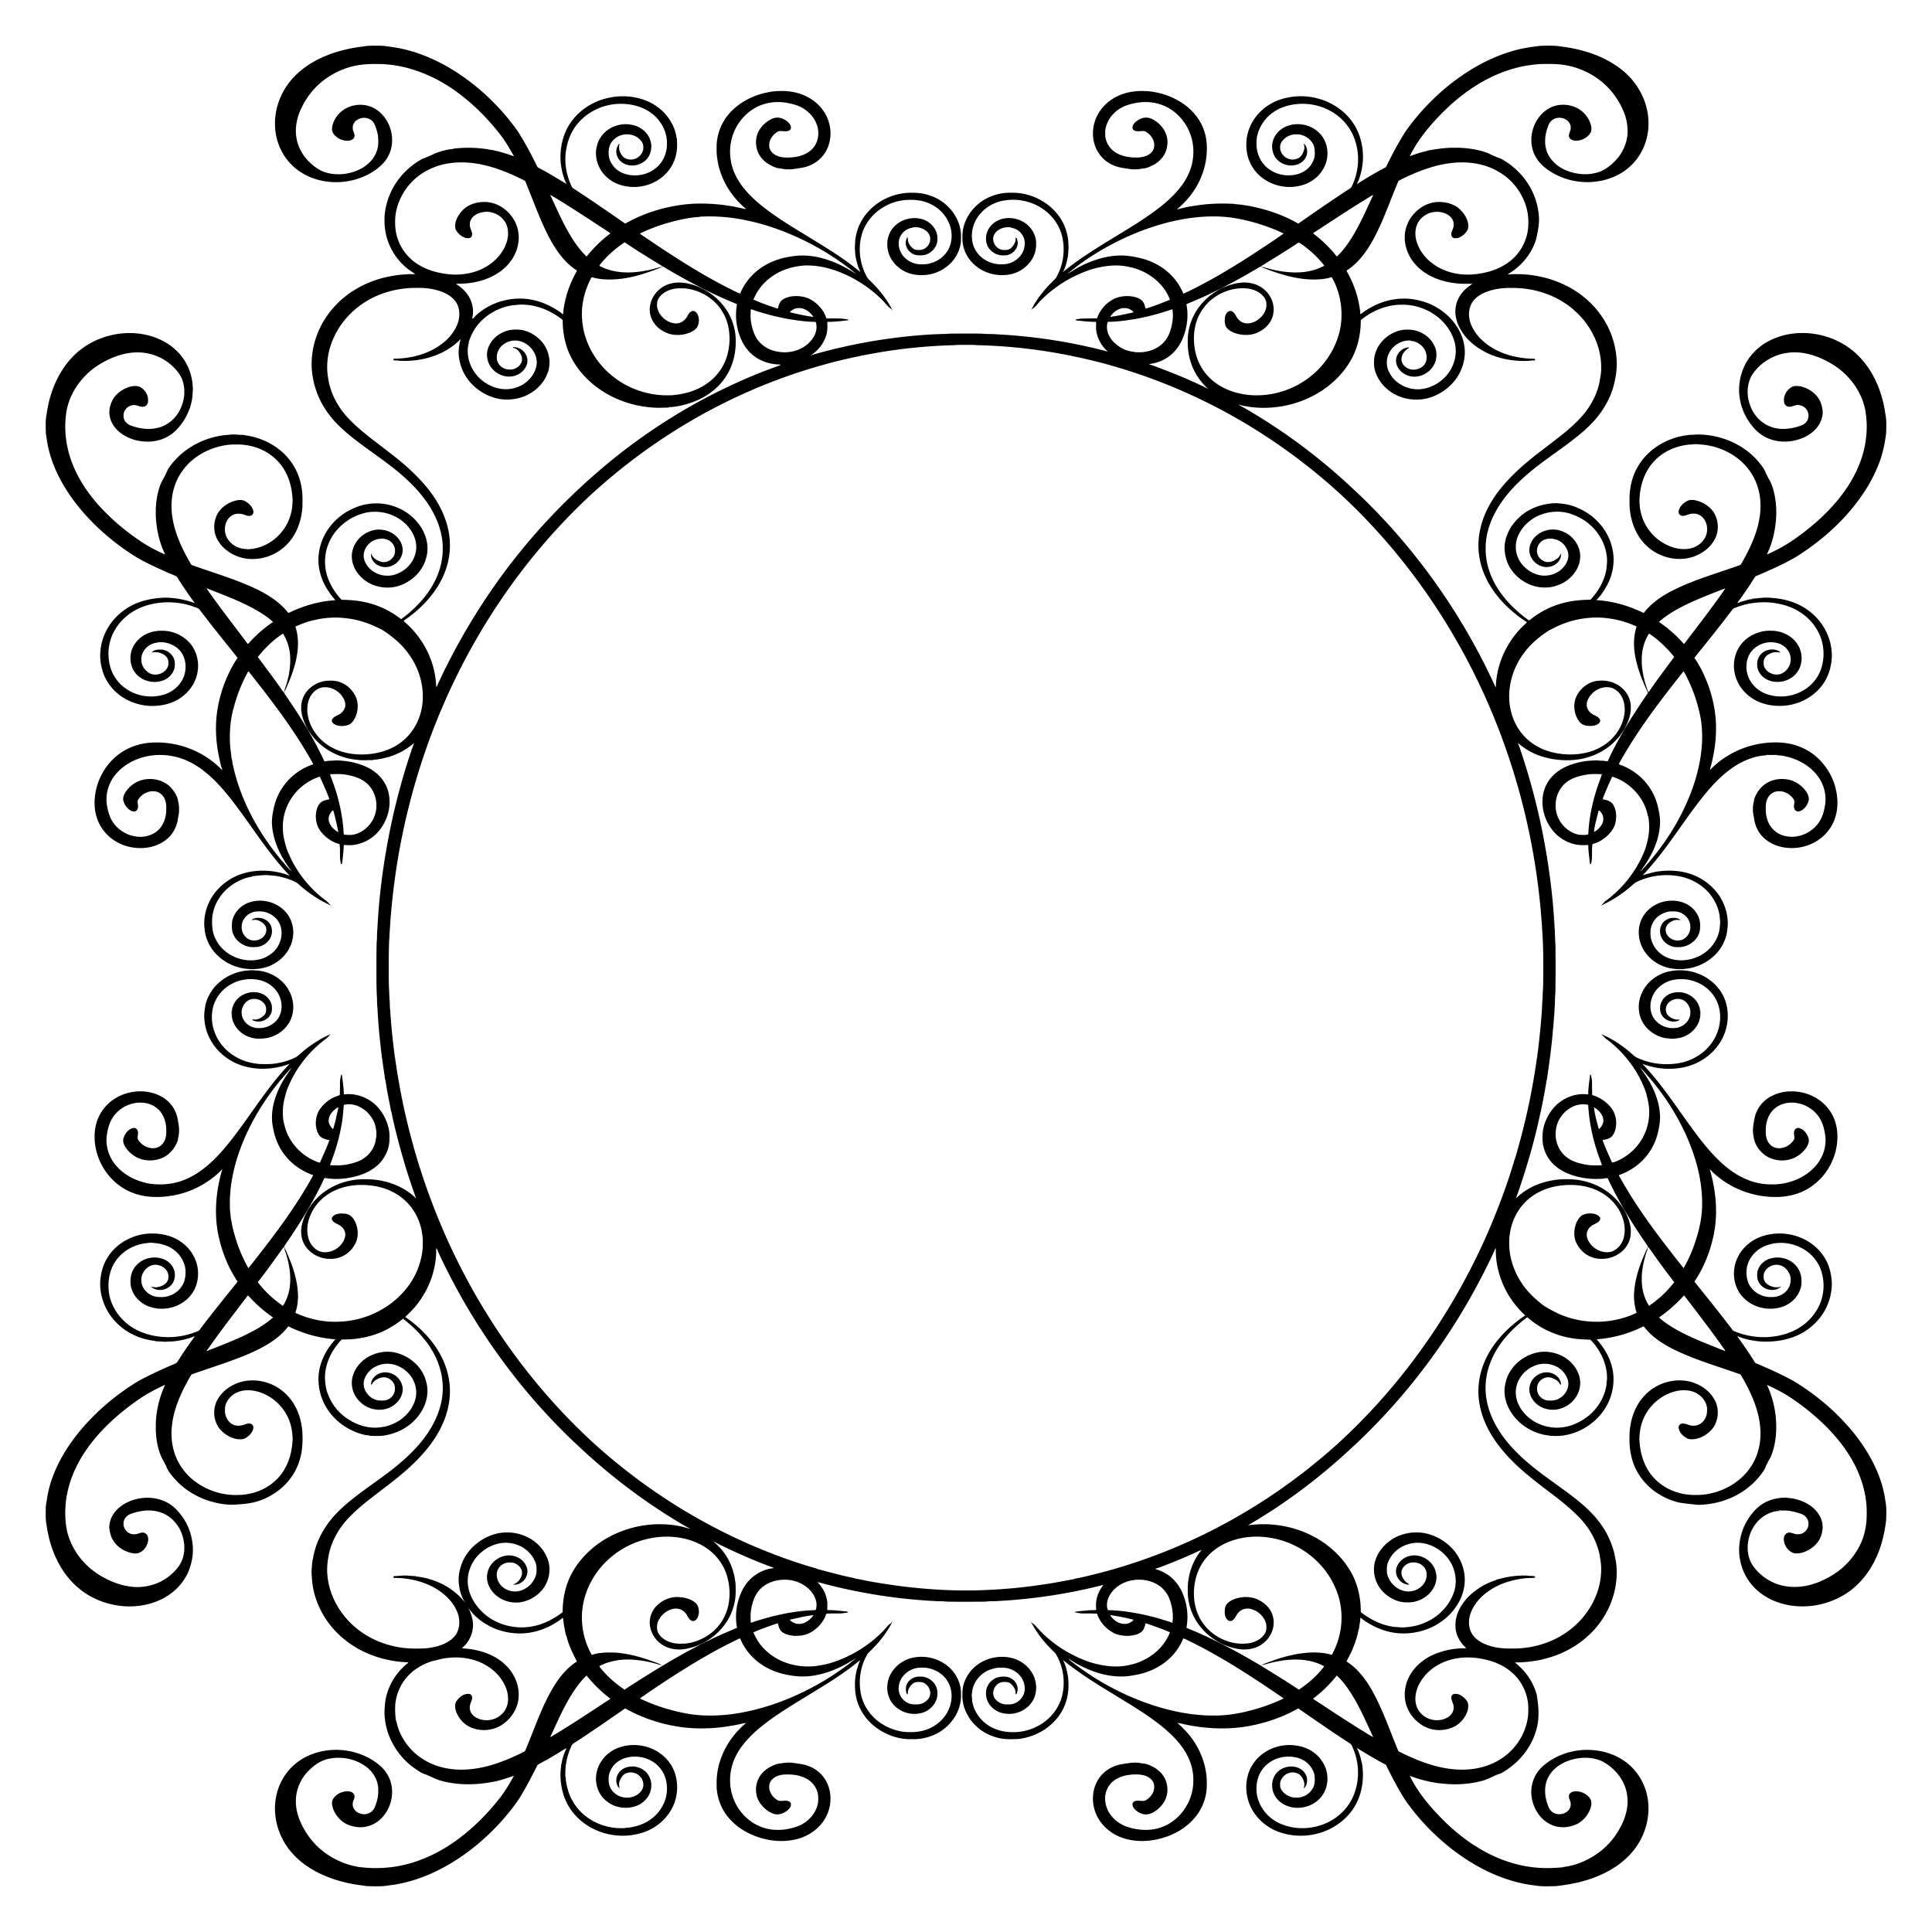 <svg xmlns="http://www.w3.org/2000/svg" viewBox="0 0 3600 3600"><path d="M678.02 86.44c8.54-1.71 17.33-1.14 26-1.26 11.44-.2 22.69 1.94 33.97 3.56 42.22 7.28 81.94 25.4 117.46 49 42.89 28.75 80.29 65.6 110 107.81 13.18 20.75 24.66 42.54 35.45 64.61.8 1.83 2.86 2.47 4.46 3.44 17.23 8.93 33.65 19.34 50.34 29.2-6.23-12.08-9.21-25.57-10.84-38.99-2.61-28.78 4.74-59.13 23.24-81.74 16.07-19.79 39.06-33.7 63.88-39.3 23.41-5.63 48.49-4.2 71.03 4.33 17.02 6.68 32.21 18.12 42.82 33.07 7.7 11 13.46 23.8 14.81 37.23.17.03.5.1.67.13.31 9.16 1.01 18.45-.94 27.49-3.09 18.98-14.26 36.28-29.83 47.47-17.72 13.03-40.83 18.46-62.5 14.83-13.47-1.97-26.63-7.42-36.75-16.65-16.56-14.38-24.85-38.2-18.84-59.57 3.71-14.85 14.6-27.43 28.35-33.97 16.59-8.05 37.32-7.77 53.2 1.88 7.82 5.13 14.51 12.51 17.44 21.52 3.97 10.8 2.52 23.46-3.97 32.99-10.26 15.08-33.23 19.7-48.27 9.2-8.91-6.03-13.49-18.36-9.22-28.49 1.07-2.46 2.21-5.23 4.82-6.43-3.17 7.99.09 16.78 5.23 23.13 7 7.88 19.95 8.26 28.37 2.44 6.18-4.28 11.01-11.54 10.29-19.32.38-7.27-4.75-13.4-10.29-17.46-7.84-5.79-18.13-7.41-27.56-5.55-10.28 2.12-19.57 9.07-24.01 18.65-3.08 7.01-3.12 14.9-2.2 22.37 2.83 13.94 13.31 25.63 26.45 30.81 19.94 7.45 43.75 4.22 60.44-9.2 13.79-10.71 21.5-28.33 21.2-45.66.82-22.71-11.64-44.65-29.8-57.8-18.78-13.66-42.95-18.15-65.76-16.37-27.52 2.64-54.33 15.86-71.66 37.65-10.7 13-17.28 29.04-20.2 45.54-4.4 22.52-.79 46.18 8.38 67.08 1.2 2.67 2.28 5.7 4.99 7.22 32.58 21.08 64.43 43.26 96.33 65.35 37.8-21.53 80.69-33.8 124.01-36.89 24.37-1.28 48.87.19 72.94 4.27 9.45 1.49 18.76 3.82 28.13 5.7-.73-1.29-1.95-2.16-3.05-3.05-21.98-19.31-39.03-44.68-46.7-73.06l-.48-.4c-2.43-11.62-4.94-23.35-4.49-35.3-.72-17.79 3.67-35.77 12.64-51.18 9.01-15.67 22.54-28.43 37.96-37.73 15.86-9.56 33.75-15.6 52.05-18.28 20.75-2.76 42.57-1.2 61.81 7.56 16.65 7.42 31.1 20.21 39.44 36.53 10.7 20.44 11.33 46.34-.06 66.64-6.75 12.21-17.84 21.86-30.79 27.01-9.35 4.06-19.59 4.9-29.53 6.48-3.59.74-7.26.52-10.88.57-6.45.23-12.67-1.82-19.07-2.24-14.18-4.33-27.9-12.92-34.93-26.38-5.48-10.18-6.54-22.38-3.86-33.52 3.97-13.84 14.51-25.38 27.38-31.59 6.56-3.34 14.71-3.6 21.37-.36 5.76 2.57 11.29 6.43 14.18 12.22 1.22 3.1 1.15 7.49-2.19 9.24-6.14 3.41-13.26.47-19.81 1.55-8.64 4.08-15.47 12.16-17.48 21.58-.36 4.3-.6 8.89 1.48 12.84 2.95 5.99 8.73 10.24 15.01 12.25 10.93 3.65 22.76 2.71 33.96.97 10.69-1.89 21.29-6.3 29-14.14 11.72-11.57 14.58-30.09 9.08-45.29-4.87-14.3-15.96-25.99-29.29-32.83-6.44-3.43-13.51-5.44-20.61-6.97-19.63-4.7-40.97-3.44-59.34 5.25-19.23 8.92-34.8 25.12-43.65 44.32-8.11 17.18-10.62 36.81-7.64 55.53 2.28 16.23 9.23 31.53 18.54 44.91 9.87 14.16 22.28 26.34 35.44 37.42 31.49 25.92 67 46.26 101.62 67.59 29.48 18.16 59.09 36.47 85.62 58.82-.87-3.4-2.71-6.45-3.77-9.77-2.47-7.81-4.56-15.79-5.48-23.95-.1-4-.42-7.99-.81-11.97.9-5.97.23-12.09 1.55-18.01 3.01-19.12 12.09-37.22 25.67-51.02 20.78-21.67 51.05-33.77 81.02-32.75 19.04-.26 38.19 5.3 53.93 16.07 17.07 11.93 30.17 30.03 34.31 50.62 1.87 8.23 1.61 16.72 1.23 25.1-2.03 17.62-11.41 34.27-25.49 45.09-17.62 14.4-42.05 19.63-64.18 14.92-17.56-3.67-33.32-15.36-41.6-31.3-7.84-15.25-8.16-34.66.87-49.49 11.5-19.2 36.65-28.13 57.93-21.9 16.39 4.32 29.89 20.25 28.69 37.62.29 15.14-12.98 28.42-27.77 29.7-6.09.31-12.55.45-18.02-2.65-9.43-4.59-15.81-16.31-12.17-26.57.63-1.44.62-3.83 2.97-3.57-1.06 7.56 3.31 14.79 8.82 19.6 4.4 3.87 10.6 3.62 16.08 3.13 10.84-1.84 19.17-13.84 16.16-24.6-1.7-8.6-9.93-13.95-17.8-16.29-4.6-1.64-9.51-1.16-14.28-1.09-.06.17-.2.5-.27.66-8.79 1-16.86 6.44-21.48 13.92-6.06 9.44-5.38 21.98-.47 31.75 6.87 13.94 22.24 22.63 37.63 22.54 18.82 1.09 38.26-7.93 48.68-23.82 9.95-15.02 10.85-34.91 4.15-51.41-6.87-18.03-22.07-32.25-39.92-39.22-10.11-4.16-21.14-5.71-32.02-5.66-19.46-.36-39.02 5.47-55.13 16.38-15.39 9.92-27.35 24.95-33.98 41.97-9.25 25.55-7.33 54.73 4.41 79.19 2.08 4.29 4.12 8.79 7.79 12 17.56 16.75 33.09 35.95 43.71 57.87-1.54-2.64-3.68-4.8-6.25-6.43-4.98-4-8.57-9.41-13.15-13.84-15.41-15.65-33.23-28.85-52.38-39.57-28.36-15.58-60.28-26.41-92.98-25.21-17.94 1.25-35.85 5.87-51.56 14.75-16.15 9.13-30.12 22.49-38.9 38.92-1.84 3.14-3 6.61-4.81 9.77 11.2 5.09 22.8 9.27 34.41 13.34 3.82 1.14 7.51 2.84 11.48 3.45 1.15-6.86 3.82-14.38 10.4-17.77 10.58-5.79 23.32-6.52 35.02-4.43 14.3 2.27 26.67 11.44 35.43 22.64 4.23 5.25 7.16 11.4 9.33 17.76 14.03.88 28.33-1.06 42.05 2.76-4.07 1.9-8.63 1.28-12.9 2.25-9.11.82-18.21 1.69-27.37 1.59.08 7.97.63 16.08-1.75 23.82-4.44 16-15.36 29.94-29.39 38.67.06.28.19.85.25 1.13l.9-1.61c42.43-12.24 85.65-21.79 129.3-28.54 40.81-6.05 81.87-10.4 123.14-11.03 7.96-.9 15.99-.54 23.99-.67 13.99.01 27.99-.12 41.98.19 9.96 1.12 20.04.23 30 1.4 63.31 3.26 126.34 12.7 187.93 27.85 5.28 1.42 10.74 2.32 15.84 4.4-1.36-2.29-3.53-3.89-5.26-5.84-7.68-8.62-13.23-19.22-15.35-30.6-1.48-6.3-.53-12.8-.76-19.18-10.52.04-21-.82-31.4-2.21-2.5-.42-5.51.44-7.43-1.62 9.03-3.27 18.95-2.2 28.45-2.47 4.05-.07 8.09-.24 12.16-.26 5.14-16.02 17.4-29.25 32.38-36.66 11.87-5.19 25.49-6.17 38.05-3.07 5 1.31 10.02 3.34 13.77 7.03 3.54 4.02 5.13 9.32 6.09 14.49 15.28-4.08 29.9-10.32 44.63-16.02 1.36-.45.22-2.25-.01-3.14-12.95-30.63-42.83-52.05-75.01-58.4-22.89-5.44-46.8-2.19-69.16 4.08-35.79 11.4-68.9 31.35-95.32 58.09-5.2 5.13-9.3 11.46-15.47 15.53-2.13 1.22-3.02 3.55-4.02 5.63 9.35-21.02 24.15-39.2 40.33-55.37 2.44-2.56 5.31-4.77 7.25-7.78 12.72-21.34 16.92-47.31 12.54-71.69-2.89-18.14-12.5-34.89-25.75-47.48-21.38-20.3-52.3-29.51-81.35-25.11-3.4.29-6.69 1.64-10.11 1.2.87.29 1.77.59 2.7.89-3.51-.53-6.71 1.29-9.93 2.33-19.47 7.33-35.79 23.37-42.04 43.37-5.04 16.3-3.69 35.34 6.8 49.29 10.79 15.21 30.06 23.31 48.47 22.05 15.7-.26 31.16-9.72 37.43-24.32 3.68-8.47 4.21-18.55.34-27.05-4.4-8.86-13.2-15.77-23.17-16.78-.07-.18-.21-.52-.28-.69-7.35-.65-14.97.25-21.38 4.12-5.77 3.04-10.31 8.63-11.25 15.17-1 8.01 3.49 16.09 10.24 20.28 5.07 3.1 11.32 3.04 17.03 2.19 6.75-2.04 11.22-8.31 13.66-14.63 1.08-2.46.67-5.21.63-7.8 3.29.07 2.94 4.33 3.87 6.61 2.17 14.12-11.36 27.12-25.23 26.22-16.17 1.57-32.55-11.37-33.48-27.82-1.16-11.08 3.35-22.49 11.58-29.95 14.12-13.44 36.73-14.82 53.82-6.53 14.53 6.53 25.35 20.65 27.53 36.47.79 8.42.3 17.05-2.61 25.06-6.74 19.05-24.12 33.51-43.72 37.84-22.18 5-46.75-.12-64.57-14.41-14.48-11.07-24.23-28.22-25.95-46.39-.24-8.01-.64-16.14 1.23-23.99 4.25-20.89 17.59-39.25 35.04-51.2 15.61-10.41 34.39-16.05 53.16-15.63 37.89-1.5 76.25 18.59 95.41 51.52 5.93 10.37 9.94 21.85 11.56 33.7 1.16 5.41.42 11 1.35 16.44-.65 7.21-.77 14.49-2.38 21.6-1.96 8.44-4 17.09-8.5 24.59 28.98-23.7 60.76-43.63 92.72-62.99 32.53-20.02 65.73-39.35 95.28-63.72 12.65-10.65 24.62-22.31 34.31-35.76 9.25-12.83 16.3-27.46 19.19-43.07 3.68-19.55 1.66-40.34-6.78-58.45-7.1-15.83-18.78-29.58-33.3-39.09-16.04-10.62-35.68-15.1-54.77-13.55-17.51 1.81-35.83 6.28-49.12 18.53-8.36 7.37-14.51 17.18-17.31 27.98-1.63 5.54-1.27 11.39-1.08 17.09 1.36 11.52 7.84 22.39 17.46 28.94 13.14 9.07 29.74 11.17 45.34 10.43 8.94-.78 18.59-3.45 24.34-10.85 4.12-4.9 4.72-11.74 3.51-17.81-2.09-8.08-7.8-14.88-14.86-19.14-3.31-2.35-7.59-1.16-11.33-1.15-4.6.34-10.61.38-13.26-4.13-1.84-5.31 1.99-10.39 5.84-13.65 5.25-4.06 11.57-7.6 18.4-7.48 8.17-.37 15.52 4.2 21.76 9.03 12.72 9.89 20.82 26.33 18.2 42.58-1.32 15.9-12.36 29.63-26.22 36.83-5.86 2.85-11.88 5.99-18.51 6.21-8.57 1.8-17.46 2.38-26.11.9-10.15-1.47-20.57-2.55-29.99-6.94-15.6-6.59-28.07-20-33.61-35.98-6.5-18.04-4.85-38.62 3.67-55.71 7.98-16.46 22.2-29.49 38.68-37.18 19.58-9.27 41.98-10.93 63.24-8.22 30.57 4.52 60.65 18.55 80.62 42.64 11.57 13.76 19.12 30.89 21.23 48.76 4.14 35.47-6.82 72.04-28.42 100.33-5.49 7.47-11.86 14.22-18.52 20.64-2.46 2.55-5.5 4.47-7.66 7.29 16.82-4.96 34.28-7.45 51.66-9.47 13.29-1.29 26.65-1.86 40.01-1.49 5.94 0 11.93.83 17.87-.12-1.66.27-3.26.58-4.85.94 16.19.66 32.21 3.76 47.95 7.53 25.47 6.33 50.3 15.72 73.06 28.89 29.1-20.15 58.17-40.35 87.76-59.79 3.67-2.7 8.11-4.51 11.17-7.95 13.52-26.2 16.56-57.83 7.33-85.94-7.36-24.64-25.46-45.56-48.26-57.27-27.37-14.55-61.12-16.2-89.86-4.65-13.6 5.97-25.98 15.33-34.07 27.91-7.53 11.1-12.09 24.44-11.79 37.92-.48 17.18 6.67 34.82 20.09 45.81 11.49 9.61 26.63 14.69 41.6 13.95 14.65-.08 29.76-6.03 38.78-17.92 3.88-5.61 7.31-11.88 7.9-18.8.41-6.8.47-13.92-2.43-20.24-5.46-11.79-18.28-19.64-31.24-19.33-10.99-.49-22.18 5.09-28.14 14.38-2.88 4.37-2.9 9.81-2.21 14.8 2.39 8.45 9.56 15.67 18.32 17.23 4.45 1.23 9.17.33 13.45-1.15 6.58-2.57 10.29-9.18 12.34-15.59 1.34-4.03.57-8.35-.46-12.35 4.19 2.89 5.91 8.35 6.27 13.22.97 9.86-5.35 19.33-13.92 23.78-11.71 5.98-26.66 4.56-37.2-3.24-12.46-8.58-16.95-25.88-12.21-39.93 4.53-14.53 17.8-25.29 32.45-28.53 18.29-4.55 38.84.63 52.49 13.75 11.05 10.16 16.74 25.41 16.3 40.29-.18 14.34-6.29 28.23-15.83 38.8-8.84 9.85-20.8 16.71-33.63 19.85-30.73 8.35-66.13-2.6-85.79-27.92-11.36-14.19-16.6-32.71-15.86-50.75.47-30.74 19.67-59.55 46.42-74.04 12.6-7.28 26.92-11.16 41.31-12.84 32.21-3.68 65.93 5.86 90.85 26.75 17.64 14.49 30.32 34.84 35.38 57.12 4.39 18.01 4.48 37.06.32 55.12-2.05 8.07-4.18 16.32-8.38 23.58 3.58-1.23 6.39-3.96 9.75-5.69 13.96-8.56 28.09-16.85 42.59-24.47 2.81-1.24 3.39-4.57 4.83-7 10.08-20.51 20.91-40.69 33.15-60 24.61-35 54.55-66.25 88.46-92.36 31.61-24.2 66.85-44.15 104.93-56.13 18.79-6.17 38.39-9.38 57.98-11.6 12.7-.32 25.54-.96 38.13 1.15 41.5 5.03 83.36 18.27 115.99 45.24 27.8 22.68 46.13 57.14 47.53 93.16.94 21.13-4 42.62-14.73 60.9-9.9 17.27-25.1 31.31-42.79 40.35-37.04 18.69-83.21 17.24-119.27-3.14-14.29-8.14-27.95-18.98-35.08-34.18-9.13-18.47-8.02-40.94.98-59.23 7.79-16.13 22.45-29.44 40.23-33.27 17.67-3.65 37.61 1.12 50.41 14.23 6.44 6.77 11.6 15.05 13.46 24.3 1.02 4.13.66 8.62-1.13 12.48-5.65 9.53-16.88 14.83-27.74 14.82-4.89-.3-10.5-2.18-12.26-7.23-1.51-6.05 3.63-11.02 3.07-17.03.47-8.84-7.17-15.91-15.3-17.75-7.51-2.16-16.16.02-21.55 5.72-3.61 3.59-5.08 8.6-6.75 13.25-4.44 13.04-5.62 27.54-1.62 40.83 5.36 17.03 19.51 30 35.6 36.95 20.13 8.69 43.73 10.47 64.43 2.71 12.09-4.96 22.41-13.51 31.07-23.17 13.31-15.14 21.05-35.36 20.02-55.61-.55-20.89-9.18-40.77-20.6-57.96-19.69-30.47-52.09-51.81-87.24-59.96-13.05-3-26.49-3.92-39.85-3.81-42.73-.82-85.06 11.79-122.08 32.75-33.65 18.89-63.25 44.33-89.18 72.77-14.35 15.92-28 32.63-38.68 51.28-2.76 4.96-5.99 9.72-8.1 14.99 10.66-3.62 21.28-7.66 32.4-9.71.07-.15.2-.45.27-.59 15.99-2.76 32.1-5.42 48.38-5.36 22.35-.26 45.17 2.22 66.05 10.67 5 2.71 10.38 4.59 15.46 7.16 7.62 1.88 14.08 6.49 20.55 10.75 14.95 10.5 28.02 23.81 37.73 39.32 11.32 17.92 18.11 38.64 19.71 59.76 1.09 14.18-2 28.24-4.93 42.02-6.98 23.72-22.49 44.6-42.44 59.06-3.53 2.7-7.48 4.77-11.04 7.39 43.52-3.34 88.51 6.52 125.53 30.01 29.07 18.39 52.76 45.51 65.95 77.38 11.59 28.28 15.49 60.2 8.46 90.1-4.12 21.83-13.8 42.43-26.76 60.4-9.55 13.49-21.35 25.18-33.82 35.95-30.36 26.1-64.61 47.16-95.53 72.54-25.92 21.51-50.14 46.06-66.24 75.95-11.33 20.85-18.67 44.33-18.4 68.21-.22 23.57 6.57 46.95 18.19 67.38 14.96 26.65 37.31 48.45 61.88 66.3 1.51.76 2.58-.89 3.74-1.62 15.27-11.98 32.48-21.64 51.01-27.56 19.48-6.46 40.07-8.89 60.51-8.96 14.64-15.69 26-35.13 29.64-56.47.99-8.93 2.1-18.04.36-26.95-2.99-22.08-14.89-42.56-31.74-57.01-12.04-10.24-26.46-17.68-41.78-21.53-24.73-5.61-52.08.28-71.55 16.74-14.48 12.07-25.17 30.36-24.01 49.67.99 20.21 15.04 38.47 33.51 46.18 17.94 8.72 41.48 4.45 54.71-10.64 5.25-5.57 8.9-12.81 9.6-20.47.69-12.29-6.97-24.04-17.71-29.62-7.22-3.39-15.61-5.03-23.42-2.84-8.68 1.92-15.91 9.43-16.95 18.34-2.11 9.45 4.04 19.25 12.84 22.76 7.37 3.62 15.91.81 22.43-3.33 4.2-2.48 7.63-6.56 8.57-11.42 1.87 6.36-1.56 12.77-5.8 17.34-7.46 7.54-19.2 10.27-29.25 6.97-10.89-3.19-19.77-12.29-22.49-23.32-2.63-9.35.55-19.41 6.07-27.09 12.47-17.2 37.52-22.98 56.55-13.84 19.45 7.91 33.29 28.82 31.05 49.97-1.76 19.72-15.72 36.63-32.76 45.75-8.87 4.32-18.5 7.56-28.42 7.87-30.65 2.36-61.12-16.93-73.6-44.75-4.28-10.38-6.34-21.67-5.86-32.88 1.5-19.97 11.96-38.46 26.35-52.06 18.78-18.13 45.14-27.31 71.03-27.22 11.22.75 22.49 2.27 33.04 6.37 16.11 6.06 31.21 15.31 43.05 27.91 15.66 15.81 26 36.87 28.83 58.95 2.71 20.4-1.59 41.42-11.34 59.49-5.48 10.04-11.8 19.9-20.08 27.85 29.59 1.68 58.71 9.85 85.39 22.67 1.04.3 2.49 1.65 3.57.58 11.9-15.59 28.05-27.4 45.1-36.83 40.41-22.09 85.08-34.42 128.25-49.81 2.68-1.19 6.36-1.33 7.79-4.34 10.08-17.43 19.36-35.42 26.03-54.46 7.82-22.31 11.95-46.35 8.74-69.94-2.38-18.27-9.4-35.98-20.54-50.68-21.49-28.77-56.89-45.57-92.42-47.32-6.51-1.1-13.03.15-19.52.4-22.27 2.35-44.27 11.2-60.56 26.81-12.11 11.29-20.76 25.96-25.69 41.7-6.13 19.98-8.01 41.73-2.14 61.99 5.64 20.34 18.85 38.49 36.46 50.13 15.56 10.3 34.91 16.62 53.6 13.03 10.63-1.97 20.54-8.04 26.58-17.08 8.49-11.99 7.86-30.12-2.42-40.87-4.55-4.74-11.12-7.61-17.72-7-6.69-.5-12.47 3.62-18.99 4.09-4.49.27-8.84-3.72-8.17-8.31 1.6-9.19 9.05-16.3 17.23-20.08 7.44-2.86 15.68-.69 22.86 1.99 10.46 4.22 20.12 11.29 26.07 21.02 8.46 14.57 9.31 33.49 1.41 48.49-8.16 15.72-23.24 27.01-39.73 32.84-21.16 7.31-45.06 4.99-65.08-4.73-16.19-7.78-29.83-20.62-38.83-36.14-11.16-19.08-15.91-41.48-15.39-63.44-.34-20.67 3.66-41.69 13.58-59.98 18.21-34.64 55.1-57.17 93.45-61.93 5.46-1.31 11.12-.47 16.67-1.32 41.76-.96 84.18 15.58 112.77 46.34 5.71 6.49 11.42 13.12 15.58 20.75 1.77 5.25 4.77 9.93 7.03 14.97 4.56 6.85 7.14 14.79 9.36 22.66 6.18 23.5 6.29 48.3 2.2 72.16a172.42 172.42 0 01-14.58 46.29c7.43-2.54 14.28-6.56 21.34-9.98 17.59-9.18 33.86-20.6 49.55-32.68 30.62-23.87 58.71-51.57 80.01-84.19 16.32-25.15 28.38-53.39 32.9-83.14 1.88-14.22 3.11-28.67 1.44-42.98-.33-3.29-.51-6.6-.16-9.89-.42 2.28-.81 4.57-1.1 6.87 1.1-9.1-1.77-18.12-4.36-26.74-6.59-20.25-18.7-38.49-33.98-53.23-13.06-12.67-28.86-22.21-45.42-29.56-19.62-8.37-41.41-13.16-62.71-9.83-26.04 3.53-50.26 18.59-64.81 40.48-10.87 17.63-10.88 40.32-3.27 59.2 6.66 17.48 20.86 32.28 38.75 38.27 15.51 5.54 32.61 4.27 48.21-.24 5.57-1.73 11.65-3.26 15.75-7.73 6.82-6.43 6.94-18.01 1.17-25.15-4.39-6.1-12.33-8.33-19.52-7.8.49.26 1.04.54 1.63.82-4.84-.63-8.97 2.98-13.8 2.37-5.38.5-9.89-4.76-9.77-9.89-1.22-10.41 4.68-20.88 13.54-26.18 4.99-3.38 11.42-2.56 17.09-1.89 16.74 3.93 32.77 15.41 38.37 32.19 2.57 7.81 4.24 16.34 2.07 24.47-3.29 16.81-16.52 29.88-31.41 37.32-21.51 10.72-47.89 12.31-70.08 2.71-12.95-5.5-23.58-15.32-31.83-26.56-12.77-16.95-20.27-37.77-21.38-58.94-.98-23.44 5.97-47.31 20.19-66.07 9.15-11.93 20.88-21.91 34.16-28.98 42.13-22.59 95.29-19.55 136.62 3.41 26.53 14.58 47.41 38.12 60.99 64.99 10.72 21.07 17.4 44.09 20.57 67.49 2.44 11.54 1.64 23.45 1.39 35.17-2.33 19.25-6.35 38.4-13.36 56.53-14.48 38.1-38.23 72.08-65.88 101.76-26.16 27.92-56.22 52.07-88.63 72.34-24.14 14.19-49.99 25.2-75.63 36.32-4.68 6.39-8.56 13.4-13.08 19.94-6.76 10.01-13.67 19.92-20.84 29.65 3.44-.37 6.42-2.47 9.85-3.14 6.54-1.6 13.03-4.45 19.89-3.95-.97-.29-1.9-.58-2.77-.84 12.24-.77 24.58-3.16 36.9-1.53 19.36 1.15 38.75 5.9 55.86 15.24 18.58 10.16 34.35 25.61 44.32 44.35 11.42 21.24 15.33 46.72 9.35 70.2-3.82 17.08-12.94 32.9-25.81 44.75-14.85 14.11-34.37 22.88-54.57 25.76-21.6 2.71-44.6-.5-63.34-12.06-17.13-10.4-30.3-27.7-34.34-47.46-4.59-20.29.89-42.95 15.17-58.26 13.38-14.09 32.9-22.16 52.35-21.36 19.93-.27 40.41 9.58 50.54 27.15 10.06 16.6 8.54 39.83-5.01 54.07-13.56 14.62-37.14 18.51-54.63 8.91-9.71-5.47-17.01-15.98-16.63-27.38-.54-9.25 4.3-18.61 12.25-23.38 8.06-5.23 18.94-5.98 27.57-1.69 1.39.66 2.62 1.6 3.7 2.84-5.69-.55-11.75-1.33-17.1 1.1-4.81 1.66-9.39 4.5-12.12 8.87-2.92 4.42-2.62 10.07-1.76 15.07 4.48 13.51 21.9 19.98 34.4 13.61 6.41-3.45 11.44-9.42 13.99-16.23 3.08-9.24 1.44-20-4.65-27.68-5.45-7.1-13.71-11.95-22.6-13.08-19.3-3.72-40.97 6.25-49.37 24.32-5.11 11.21-5.62 24.35-2.02 36.07 5.15 16.27 18.54 29.38 34.5 35.14 19.92 7.22 42.7 6.2 61.9-2.75 16.64-7.44 30.5-20.98 38.01-37.62 9.17-21.47 9.19-46.62.31-68.19-7.52-17.88-20.64-33.31-37.03-43.67-15.55-10.22-33.83-15.52-52.17-17.73-24.12-2.48-48.93.9-71.22 10.55-2.68 1.34-4.08 4.13-5.85 6.37-14.53 19.11-29.41 37.96-44.46 56.66-7.65 9.85-15.85 19.27-23.26 29.28 10.07 14.38 17.81 30.34 24.18 46.67 9.23 24.1 14.89 49.65 15.96 75.45.94 24.89-2.08 49.82-8.06 73.97-.78 4.32-2.75 8.39-3.02 12.8 26.37-27.69 62.71-45.42 100.61-50.07 22.76-2.81 46.61-1.73 67.99 7.27 33.33 13.33 58.18 44.33 65.98 79.13 4.71 20.48 3.96 42.78-5.08 62.02-6.81 14.17-17.8 26.33-31.3 34.4-19.69 11.94-44.16 15.66-66.52 10.27-14.54-3.52-28.36-11.35-37.57-23.3-6.66-8.49-10.68-18.9-11.99-29.57-1.24-5.9-2.41-11.85-2.07-17.89-.37-6 1.45-11.76 2.25-17.63 4.55-14.19 14.78-26.86 28.53-33 11.77-5.45 25.39-6.15 37.92-3.15 9.68 2.59 18.37 8.23 25.36 15.35 5.38 6.15 10.91 13.67 9.93 22.33-1.93 8.21-7.14 16.05-14.86 19.82-2.56.94-5.5 2.11-8.04.56-3.65-1.54-4.59-5.85-4.75-9.38.27-4.24 2.11-9.21-.73-12.91-6.11-9.1-16.97-15.28-28.05-14.68-8.91-.1-17.26 5.96-20.65 14.09-3.89 7.94-3.17 16.97-2.84 25.54 1.1 11.18 4.96 22.5 12.84 30.77 12.1 13.18 31.83 17.01 48.77 12.83 15.94-3.62 30.44-13.72 38.86-27.79 5.4-8.73 7.96-18.88 9.67-28.9 3.35-19.13-1.86-39.45-13.6-54.87-12.42-16.64-30.83-28.13-50.52-34.2-8.89-2.49-18.12-4.94-27.4-4.36 1.21-.32 2.46-.64 3.76-.93-7.59.27-15.22.41-22.78-.06.91.25 1.86.53 2.85.84-22.75.73-44.6 9.72-63.33 22.3-31.47 21.52-55.02 52.15-77.45 82.47-29.36 40.38-56.73 82.51-91.19 118.87 10.31-2.94 20.6-6.49 31.37-7.5 22.73-2.77 46.51-.58 67.55 8.92 17.01 7.57 31.84 19.88 42.63 35.03 11.24 16.17 17.38 35.88 17 55.59-.72 10.58-2.08 21.33-6.62 31.06-7.85 18.75-23.39 33.71-41.59 42.43-18.43 9.09-39.86 11.36-59.94 7.49-20.36-4.11-39.19-16.93-49.32-35.2-9.61-16.52-11.33-37.56-3.6-55.14 7.31-16.25 22.48-28.34 39.54-33.05 13.89-3.63 29.25-3.31 42.4 2.86 16.23 7.25 28.8 24.29 27.53 42.53.31 7.4-1.7 14.9-5.97 20.99-7.91 11.96-22.63 18.86-36.86 17.77-16.05.38-32.27-13.07-31.75-29.73-.55-9.63 5.68-18.86 14.51-22.48 4.7-2.42 10.11-2.47 15.27-1.94 2.88.48 6 1.39 7.91 3.82-4.56-.16-9.41-.89-13.63 1.21-4.92 2.19-9.86 5.36-12.16 10.43-3.38 6.71-.71 15.24 4.73 20.05 7.55 7.19 20.09 8.7 28.81 2.73 6.85-4.9 11.39-13.32 10.93-21.82.32-10.44-6.51-20.27-15.61-24.97-7.04-4.25-15.55-4.12-23.46-3.54-7.91 1.03-15.3 4.64-21.5 9.57-8.76 7.25-14.05 18.59-13.68 29.99-.73 19.56 12.38 37.9 29.99 45.7 20.36 9.07 44.81 6.76 64.08-4.01 20.17-10.97 34.7-32.57 35.27-55.76 1.26-5.68-.2-11.35-.37-17.04-2.89-19.72-13.27-38.04-28.08-51.27-13.83-12.17-31.12-20.24-49.3-23.2-25.68-4.37-52.61-.75-76.24 10.28-5.57 2.41-9.44 7.26-14.18 10.85-16.36 13.96-34.79 25.42-54.41 34.18 3.47-1.96 5.54-5.44 8.41-8.08 31.88-23.11 57.57-54.98 72.54-91.47 3.24-6.87 4.83-14.35 6.77-21.65 3.51-14.69 4.06-30.04 1.43-44.91-.15-.08-.44-.25-.58-.33-5.74-32.59-30.34-60.42-60.95-72.25-1.96-.66-3.91-1.98-6.01-1.51-6.08 13.81-12.59 27.48-17.6 41.75 7.26 1.11 15.42 3.23 19.59 9.88 6.68 10.9 7.1 24.71 3.52 36.74-2.05 6.91-6.22 12.99-11.19 18.13-8.24 8.91-18.93 15.71-30.75 18.64-2.15 12.21.86 24.99-2.88 37.01l-1.78.13c-1.29-11.76-3.03-23.49-3.24-35.34-9.56.48-19.27.59-28.5-2.26-16.5-4.64-31.24-15.12-40.97-29.23-12.96-17.99-18.56-41.16-14.62-63.03 3.17-16.93 13.18-32.33 27.16-42.36 8.94-6.64 19.23-11.27 29.88-14.46 11.54-3.49 23.51-5.86 35.6-5.94 5.98-1.18 11.96.39 17.99.24 3.31-.1 6.48 1.33 9.83.92 8.69-20.03 19.52-39.04 30.3-58 13.9-23.72 29.11-46.65 44.64-69.34-8.6-18.78-16.97-37.91-21.57-58.14-5.49-21.39-6.54-44.35.41-65.53-23.37-10.74-48.96-16.64-74.68-16.74-23.65.19-47.36 4.92-69.06 14.46-6.84 2.94-13.41 6.43-19.99 9.87-18.17 11.58-34.84 25.9-47.42 43.49-22.45 30.73-32.31 71.34-22.61 108.52 4.98 19.38 15.49 37.4 30.41 50.79 14.95 13.47 33.95 22 53.66 25.61 22.18 3.96 45.47 3.25 66.9-4.08 16.06-5.76 31.07-15.28 41.84-28.65 10.93-13.06 17.99-29.58 18.73-46.67.41-11.7-2.58-24.03-10.48-32.95-5.18-5.58-12.13-10.16-19.93-10.48-13.06-1.18-25.94 5.54-33.85 15.72-4.21 5.62-7.39 12.62-6.36 19.79 1.07 5.62 4.55 10.63 9.29 13.82 4.69 3.37 11 4.59 14.48 9.56 1.96 2.38 1.18 6.05-1.04 8.01-4.12 3.85-9.97 5.18-15.46 5.19-6.51.12-13.59-.81-18.58-5.35-4.62-4.33-7.59-10.13-9.58-16.05-3.51-11.37-3.52-24.32 2.23-34.97 6.98-13.92 20.43-24.43 35.8-27.29 11.65-1.75 24.02-.93 34.77 4.28 16.49 7.11 29.26 23.45 30 41.68.7 11.62-2.13 23.23-7 33.73-6.51 15.52-17.52 28.81-30.25 39.67-15.81 13.2-35.13 21.98-55.34 25.8-23.55 4.33-48.1 2.78-71.04-4.02-17.23-5.05-33.17-14.06-46.7-25.82 6.89 17.96 12.37 36.45 18.05 54.83 14.24 47.92 25.77 96.66 34.12 145.96.45 3.22 1.45 6.42 1.05 9.73.18-.41.54-1.23.73-1.65.6 8.47 2.5 16.8 3.5 25.25 3.82 26.69 7.02 53.48 8.99 80.36 1.01 8 .86 16.1.66 24.16.03-3.66.3-7.31 1.05-10.88-.6 7.64.12 15.31.8 22.93-.03 11.37 1.16 22.67 1.11 34.05.31 26.98.32 53.97-.22 80.94-1.13 9.97-.32 20.05-1.66 30.01.29 9.34-2 18.59-1 27.94-.38-1.98-.75-3.93-1.07-5.87.49 5.27.02 10.6-.67 15.85-2.5 31.6-6.9 63.01-11.5 94.38-.14.1-.42.29-.55.38-.64 6.46-2.04 12.82-3.09 19.23-.51 3.6-1.82 7.18-1.19 10.87-.3-.57-.56-1.11-.78-1.61-1.16 10.12-3.97 19.98-5.49 30.05l-.48.48c-9.03 43.66-21 86.7-34.88 129.06-3.66 10.78-7.09 21.66-11.32 32.24 13.25-12.58 29.12-22.46 46.55-28.11 22.4-7.63 46.62-9.37 70-6.21 18.72 2.91 36.96 9.74 52.48 20.7 13 8.92 23.91 20.7 32.28 34.03 7.29 12.96 13.41 27.39 12.9 42.55.25 9.41-2.94 18.74-8.14 26.53-10.54 15.14-29.25 23.92-47.59 23.12-18.57.16-36.35-11.23-44.64-27.73-4.56-8.1-5.66-17.77-4.37-26.87 1.24-8.57 4.4-17.2 10.46-23.54 4.89-5.45 12.66-6.39 19.55-6.55 5.9.44 12.53 1.49 16.43 6.47 1.94 2.08 1.48 5.62-.41 7.62-3.82 4.6-10.07 5.72-14.63 9.31-7.12 4.83-10.73 14.48-7.67 22.68 5.81 18.12 26.9 30.29 45.47 25.13 10.64-3.99 18.66-13.4 21.9-24.18 5.06-16.71 1.44-35.01-6.59-50.18-8.8-16.91-23.5-30.46-40.6-38.72-20.03-9.75-42.94-12.5-64.95-10.49-19.39 1.7-38.67 7.47-54.93 18.34-13.62 8.85-24.84 21.26-32.58 35.52-9.6 17.48-13.96 37.65-13.18 57.54.5 24.67 8.85 48.88 22.23 69.49 9.27 14.37 21.29 26.78 34.57 37.47 8.72 7.91 19.4 13.02 29.74 18.45 46.71 23.12 103.88 23.32 150.85.8-3.25-9.39-4.47-19.33-4.98-29.19.02-30.77 10.49-60.42 23.3-88.03.9-2.49 4.19-5.19 1.9-7.81-27.71-39.85-53.5-81.23-73.98-125.3-3.63-1.59-7.96 1-11.9.57-21.23 1.44-42.77-1.7-62.49-9.74-14.67-6.09-28.29-15.83-36.76-29.46-7.06-11.02-10.83-24.14-10.51-37.23-.54-18.48 6.3-36.75 17.34-51.42 15.28-20.8 42.15-32.82 67.85-29.23-.09-12.24 2.07-24.28 3.43-36.39.33-.16 1.01-.47 1.35-.63 1.21 5.48 2.59 11.04 2.31 16.71-.2 7.14.23 14.27.29 21.42 16.02 4.79 30.61 15.08 39.22 29.57 6 11.26 7.15 24.99 3.27 37.13-1.77 4.76-4.15 9.78-8.62 12.55-4.26 2.49-9.08 4.1-14.02 4.2-.57 2.18 1.02 4.05 1.64 6.08 4.55 12.39 10.33 24.27 15.61 36.36 6.35-1.14 12.24-4.4 17.96-7.37 16.91-9.35 31.05-23.69 40.05-40.8 9.81-18.95 13.4-41.05 9.72-62.08-1.81-10.28-4.19-20.58-8.32-30.18-14.1-34.57-37.82-65.06-67.33-87.82-4.66-2.91-8.19-7.09-11.91-11.01 18.13 7.59 34.73 18.54 49.96 30.91 6.05 4.48 10.92 10.72 18.07 13.59 22.34 10.27 47.6 13.33 71.87 10.09 21.3-2.76 41.78-12.51 56.79-27.96 12.65-12.86 21.36-29.76 23.68-47.71 2.92-19.23-1.91-39.92-14.5-54.97-14.12-17.4-36.67-27.2-58.96-26.58-10.64.25-21.44 2.57-30.6 8.16-8.5 5.22-15.99 12.52-20.2 21.67-5.31 10.79-6.49 23.76-2.48 35.16 5.77 16.31 23.22 26.89 40.25 26.18 10.51.35 21.06-4.91 27.02-13.6 5.66-8.14 6.5-19.54 1.59-28.23-1.85-3.43-4.53-6.36-7.59-8.73-8.77-6.03-21.6-4.73-29.15 2.72-7.21 6.09-8.02 18.82-.76 25.18 5.46 4.7 12.57 7.89 19.92 6.62.37 2.49-2.51 2.47-4.04 3.07-9.36 2.62-19.99-.83-26.28-8.15-7.2-8.6-7.02-21.84-.91-30.96 5.08-8.18 14.34-13.36 23.82-14.31 18.64-3.02 39.14 8.42 44.82 26.77 2.44 6.12.43 12.76 1.18 19.13.22-4.37-.49-8.83.82-13.09-.12 5.6.45 11.33-1.3 16.76-4.81 19.99-23.86 34.7-44.09 36.11-6.33 1.41-12.74.06-19.06-.47-18.87-3.2-36.28-15.38-44.73-32.69-7.78-16.16-7.38-35.76.3-51.88 8.25-18.44 25.24-32.32 44.42-38.21 20.77-6.09 43.7-4.7 63.62 3.85 17.13 7.37 32.27 20.05 41.47 36.38 9.87 17.19 12.38 37.93 8.96 57.28-3.45 19.23-13.19 37.15-27.05 50.87-12.3 12.14-27.55 21.31-44.14 26.22-28.24 8.53-59.15 6.42-86.57-4.1 27.32 28.44 50.11 60.76 72.84 92.87 22.21 31.03 44.08 62.76 71.91 89.12 20.8 19.94 46.42 36.06 75.16 41.04 19.75 3.14 40.43 2.33 59.41-4.32 19.81-6.6 38.11-19.01 49.84-36.49 10.05-14.9 14.31-33.64 11.26-51.37-1.68-10.3-4.42-20.68-10.03-29.6-9.07-14.64-24.62-24.93-41.54-27.92-16.01-3.1-33.96 1.04-45.44 13.04-10.17 10.72-13.94 26.02-13.4 40.48-.34 8.92 2.28 18.59 9.19 24.67 5.9 5.58 14.87 6.99 22.56 4.92 8.76-2.01 16.5-7.86 21.06-15.58 1.74-5.23-1.75-10.81.52-15.97.83-3.9 5.34-6.32 9.05-4.99 8.35 2.14 14.1 9.82 16.91 17.61 2.3 5.68.25 12.04-2.75 17.06-4.15 6.93-10.13 12.62-16.85 17.04-17.78 11.74-42.54 11.15-60.15-.62-11.49-8.13-20.52-20.87-22.1-35.04-3.05-12.01-.29-24.31 2.02-36.16 3.73-16.84 15.43-31.48 30.73-39.32 34.16-17.95 80.23-8.67 104.68 21.24 11.52 13.64 17.83 31.3 18.48 49.06 2.1 40.21-19.38 80.81-54 101.46-18.09 11.14-39.52 16-60.62 15.98-41.88.25-83.66-15.4-114.7-43.61-3.25-2.2-5.19-6.07-8.82-7.6 1.89 3.38 2.5 7.27 3.54 10.99 7.28 28.95 10.43 59.1 7.53 88.88-.19 4.25-1.57 8.45-1.01 12.75-.33-.58-.61-1.12-.86-1.62-.36 8.08-2.65 16-4.51 23.87-6.82 26.23-17.69 51.54-32.87 74.03 22.93 28.67 46.09 57.16 68.27 86.42 1.75 2.34 3.3 5.18 6.34 6.1 20.73 8.62 43.5 12.37 65.9 10.53 19.98-1.8 40.04-7.26 56.91-18.41 16.23-10.52 29.39-25.89 36.75-43.82 8.71-21.22 8.58-45.86-.15-67.05-6.42-14.59-17.64-26.98-31.51-34.82-19.34-11.13-43.29-14.4-64.66-7.6-17.74 5-33.12 18.83-38.57 36.61-3.45 10.8-2.91 22.72.88 33.37 6.69 17.24 25.33 28.41 43.61 27.42 11.87.36 24.05-5.13 30.63-15.2 2.23-3.75 4.79-7.91 3.77-12.45.18.71.55 2.13.73 2.84.5-5.33 1.04-10.91-.84-16.03-2.89-8.13-9.2-15.35-17.51-18.11-12-4.22-26.72 2.84-30.93 14.83-1.31 6.02-1.04 13.16 3.56 17.81 7.32 7.25 18.69 9.99 28.51 6.75-6.76 6.43-17.24 7.77-25.88 4.89-9.15-2.77-16.57-10.69-18.42-20.1-.84-6.62-.71-13.63 2.62-19.59 4.15-8.2 11.81-14.49 20.6-17.12 11.28-3.59 23.91-2.67 34.63 2.34 9.23 4.69 17.34 12.34 21.09 22.15 3.53 8.22 3.8 17.42 2.67 26.19-3.33 18.24-17.84 33.24-35.23 38.96-21.34 7.2-46.04 3.55-64.2-9.82-8-5.98-14.94-13.59-19.21-22.67-9.58-19.49-8.67-43.39 1.72-62.37 9.15-17.12 25.27-30.08 43.55-36.34 23.72-8.1 50.37-6.93 73.44 2.79 16.74 7.26 31.88 18.94 41.82 34.38 10.23 14.93 14.69 33.19 15.2 51.12-.24 21.99-7.4 43.94-20.79 61.46-11.17 15.02-26.35 26.93-43.35 34.68-22.24 10.06-47.13 12.94-71.31 11.19-13.98-1.53-28.06-4.16-40.96-9.92 10.96 15.91 22.39 31.54 32.42 48.09.83 2 2.85 2.82 4.78 3.6 23.27 9.73 46.23 20.28 68.39 32.36 32.68 19.91 62.99 43.81 89.48 71.46 24.96 25.99 46.65 55.44 62 88.15 9.26 19.91 16.04 41.08 18.98 62.88 2.46 11.85 1.91 24.03 1.59 36.07-2.75 23.58-8.07 47.09-17.95 68.78-13.07 29.54-34.49 55.91-62.67 72.13-37.2 21.61-84.16 26.76-124.57 11.38-19.32-7.33-36.87-19.76-49.17-36.44-11.69-15.53-17.99-34.65-19.53-53.9-1.04-21.78 4.34-43.92 15.97-62.44 7.35-11.55 16.38-22.43 28.18-29.65 14.22-9 31.47-12.06 48.09-11.16-1.32.25-2.65.48-3.86.8 8.48-.87 16.89 1.59 24.91 4.12 16.68 5.81 32.48 17.3 39.2 34.13 3.01 6.96 3.29 14.6 3.19 22.08-1.04-3.96-.55-8.03-.72-12.03-.31 6.73.78 13.67-1.81 20.13-4.29 14.99-17.09 26.07-31.28 31.56-6.23 2.34-13.04 3.82-19.66 2.54-8.69-2.41-15.09-10.14-17.81-18.48-1.05-3.71-1.92-7.67-.72-11.43.8-4.97 5.53-9 10.65-8.47 5.41.62 10.41 3.68 16.03 3.07 10.67.13 19.76-10.26 18.75-20.77-.09-8.01-6.52-14.79-13.81-17.26-10.6-3.67-21.73-6.49-33.01-6.17-3.34.29-6.65-.71-9.91.01 1.17.25 2.51.4 3.71 1.01-9.01-.56-17.77 2.6-25.65 6.75-15 8.15-25.95 22.68-31 38.86-5.95 18.24-4.97 39.53 5.87 55.8 10.57 15.21 25.84 27.08 43.13 33.75 21.1 8.13 44.85 7.83 66.43 1.68 17.74-5.17 34.38-13.8 49.36-24.57 17.05-12.7 31.19-29.38 40.59-48.47 9.38-18.31 12.98-39.05 12.85-59.47.56-41.38-14.35-81.84-37.4-115.82-21.76-32.28-50.13-59.62-80.94-83.19-14.36-10.85-29.17-21.18-45.14-29.54-7.4-3.79-14.82-7.56-22.41-10.91a189.6 189.6 0 0116.63 62.04c1.95 24.93-.09 50.84-10.42 73.9-2.22 3.67-4.3 7.42-6.09 11.34-2.64 3.96-3.47 8.81-6.26 12.68-19.39 29.34-50.49 50.14-84.46 58.64a160.314 160.314 0 01-37.81 4.98c-12.03-1.23-24.09-2.4-36.02-4.421-31.98-7.71-61.27-28.3-77.26-57.33-10.41-18.58-14.8-40.09-14.43-61.26-.59-22.94 4.56-46.39 16.73-66.03 9.13-14.58 22.32-26.71 37.92-34.06 17.22-8.44 37.28-10.87 56.05-6.98 19.28 4.37 37.47 16.1 47.36 33.51 8.96 15.28 8.38 35.27-.53 50.44-5.01 7.94-12.47 14.12-20.71 18.49-8.29 4.27-17.95 6.85-27.2 4.73-7.36-3.07-13.95-8.77-17-16.24-.63-2.27-1.75-4.69-.85-6.98.78-3.45 4.38-5.73 7.84-5.45 6.55.21 12.33 4.4 18.99 4.09 9.06.61 17.76-4.91 21.95-12.81 4.38-7.35 4.63-16.3 3.41-24.54-.28.48-.51 1.01-.69 1.57.58-3.67-1.52-6.93-3.14-10-5.77-10.08-16.23-17.06-27.57-19.17-17.7-3.52-36.11 1.84-51.21 11.13-17.72 10.81-31.4 28.03-37.95 47.72-3.26 9.17-4.26 18.87-5.01 28.51.42 22.09 5.56 44.65 17.96 63.24 14.17 21.86 38 36.31 63.34 41.32 11.14 2.4 22.6 2.3 33.94 1.88 36.98-2.91 73.39-22.2 93.51-53.89 13.44-21.02 18.71-46.67 16.45-71.38-2.65-33.29-16.8-64.3-33.07-92.99-1.8-2.75-2.89-6.8-6.68-7.18-40.07-14.2-81.17-26.04-119.53-44.6-21.01-10.4-41.59-23.26-56.21-41.93-.77-1-1.9-2.67-3.2-1.39-26.86 13.23-56.3 21.41-86.18 23.48 12.91 14.47 23.48 31.5 28.37 50.42 6.17 23.19 3.03 48.54-7.78 69.89-17.1 33.83-52.88 57.47-90.72 59.77-21.96 1.19-44.43-4.53-62.67-16.95-13.15-8.62-23.88-20.83-31-34.83-5.99-11.95-8.94-25.54-7.44-38.87 1.35-8.56 3.3-17.15 7.45-24.83 9.34-18.09 26.31-31.85 45.67-37.96 20.47-7.07 43.92-2.95 61.67 9.15 14.78 10.35 25.84 27.29 25.87 45.72.04 19.81-13.3 38.29-31.45 45.73-17.45 7.88-39.77 4.28-53.03-9.82-7.08-7.63-11.97-18.42-9.8-28.93 1.5-10.51 9.05-19.69 18.66-23.97 9.15-4.46 20.69-3.83 29.18 1.88 6.12 3.88 10.55 10.73 10.72 18.08-2.38-.04-2.56-2.54-3.79-3.9-3.71-4.64-9.33-7.3-14.86-9.06-12.24-3.66-26.72 6.93-25.92 19.9-.97 11.26 8.68 21.61 19.7 22.62 7.01.61 14.32.09 20.64-3.29 10.4-5.32 18.02-16.41 17.84-28.28-.19-9.91-5.94-18.79-12.98-25.35-14.31-12.65-36.35-15.1-53.21-6.28-17.97 8.23-31.2 26.62-31.7 46.59-.62 17.69 8.63 34.45 21.47 46.12 16.25 15.13 39.1 22.46 61.12 20.96 22.04-1.7 42.85-12.14 58.88-27.12 14.51-14.1 24.81-32.86 27.54-53 .06-4.37 1.16-8.63.99-12.98-.16-26.46-12.73-51.61-30.74-70.5-10.93-.72-21.98-.79-32.82-2.65-31.35-4.56-61.29-18.35-85.01-39.36-29.37 21.88-55.64 49.85-68.85 84.54-9.07 23.1-11.3 48.83-6.29 73.13 7.16 34.16 26.75 64.52 50.72 89.39 27.28 29.01 60.56 51.23 92.5 74.65 27.34 20.05 54.86 41.5 73.37 70.4 9.09 13.92 15.75 29.32 20.1 45.35 2.55 11.87 5.19 23.81 5.01 36.03.65 39.11-14.46 77.95-40.42 107.1-25.26 28.69-60.14 48.44-97.34 56.71-.1.13-.31.38-.42.51-16.91 3.25-34.05 5.7-51.3 5.35 4.35 4.35 9.42 8.14 13.59 12.8 12.66 13.27 22.02 29.74 26.88 47.43 3.67 22.12 5.68 45.44-1.3 67.15-9.27 31.86-31.66 59.21-60 76.16-3.47 2.21-7.15 4.15-11.16 5.16-9.05 3.54-17.5 8.5-26.85 11.29-24.31 7.11-50.03 8.51-75.13 5.99-21.28-1.76-42.11-7.15-62.07-14.6 15.89 32.78 40.16 60.71 65.98 86.09 27.57 26.77 59.22 49.7 94.47 65.26 22.74 9.93 46.92 16.77 71.63 19.31 17.99 1.87 36.22 1.49 54.21-.37.12-.14.37-.41.49-.54 17.57-1.91 34.5-8.35 49.93-16.83 18.71-10.55 35.28-25.16 47.2-43.1 9.65-14.08 17.26-29.82 20.43-46.67 3.64-18.99.54-39.33-9.48-55.95-8.64-14.54-21.51-26.59-36.54-34.31-19.06-8.66-41.39-8.21-61.01-1.64-16.02 5.37-31.08 15.79-39.03 31.03-8 14.73-7.48 32.7-2.46 48.32 1.91 5.48 3.59 11.49 8.18 15.43 6.99 6.51 18.15 7.14 26.29 2.41 5.99-3.03 10.26-9.68 9.49-16.5.14-4.91-3.58-8.98-3.23-13.87-.22-3.57 2.68-6.47 5.74-7.82 6.09-2.61 12.94-1.41 18.99.74 6.25 2.3 11.83 6.63 15.34 12.35 3.42 6.52 1.39 14.19-1.22 20.65-4.62 10.71-12.85 19.91-23.14 25.45-15.06 7.46-33.57 8.81-48.96 1.53-18.71-8.55-31.51-27.22-35.46-47.09-4.32-19.71 1.1-41.37 14.68-56.38 10.82-11.79 24.8-20.33 39.51-26.43 21.47-8.69 45.28-11.52 68.16-7.91 18.4 2.6 36.28 9.48 51.35 20.44 17.22 12.46 30.25 30.43 37.13 50.53 13.7 39.06 3.56 84.27-22.54 115.87-22.39 27.53-54.95 44.94-88.51 54.93-18.09 5.5-36.81 8.51-55.54 10.62-12.69.33-25.53.92-38.1-1.13-41.52-4.63-81.28-20.03-116.95-41.44-49.27-29.65-91.82-70.11-125.02-116.97-13.37-20.92-24.94-42.93-35.82-65.21-.87-1.9-3.02-2.5-4.62-3.47-17.16-9-33.68-19.16-50.19-29.29 3.92 7.97 7.01 16.52 8.38 25.32.14.08.44.25.59.33 4.77 25.14 2.41 51.93-8.64 75.18-15.39 32.25-47.84 54.59-82.66 60.73-21.72 4-44.55 2.1-65.21-5.79-16.24-6.44-30.88-17.17-41.28-31.27-15.28-19.78-20.83-46.53-14.97-70.79 3.85-17.1 14.31-32.43 28.38-42.79 18.12-13.62 42.07-19 64.31-15.02 19.36 2.81 37.74 14.03 47.69 31.09 9.73 15.52 11.42 35.89 3.95 52.67-7.23 16.82-23.99 28.71-41.98 31.2-18.25 3.05-38.82-3.4-49.61-19.05-7.95-11.46-9.28-27.39-2.38-39.66 8.82-16.22 31.4-22.38 47.44-13.49 6.5 3.57 11.35 9.99 12.99 17.23.97 6.84-.24 15-6.01 19.51.84-3.82 1.73-7.82.68-11.67-1.83-5.77-4.57-11.76-9.92-15.03-8.21-4.95-19.48-3.76-26.62 2.59-5.02 4.37-8.85 10.84-8.13 17.71-.38 6.96 4.46 12.84 9.65 16.9 8.65 6.71 20.5 8.29 30.9 5.37 9.21-2.68 17.3-9.28 21.36-18.01 3.09-6.99 2.96-14.86 2.18-22.28-3.3-16.93-18.06-30.28-34.83-33.31-21.64-4.89-46.03 2.33-60.25 19.66-11.63 13.861-15.13 33.101-12.1 50.631 4.06 21.35 18.52 40.16 37.64 50.33 36.37 19.08 83.78 13.27 115.14-13.03 14.61-12.05 25.5-28.57 30.72-46.78 7.71-25.29 5.9-53.16-4.45-77.44-1.58-3.36-2.56-7.43-5.96-9.42-32.58-21.07-64.4-43.27-96.31-65.33-16.74 9.75-34.7 17.27-53.09 23.28-23.12 7.2-47.01 12.2-71.21 13.54-25.29 1.52-50.72-.33-75.64-4.72-8.48-1.38-16.78-3.7-25.21-5.12 12.48 11.16 24.17 23.52 32.99 37.88 14.3 22.84 22.58 49.79 21.8 76.84.38 22.05-7.42 44.12-21.54 61.07-22.83 27.77-58.73 42.53-94.12 44.29-20.98.75-42.7-3.4-60.46-15.05-16.15-10.29-28.68-26.5-33.52-45.11-5.35-19.57-2.22-41.77 10.03-58.19 9.59-13.37 24.96-21.9 41.02-24.7 11.8-1.78 23.87-4.42 35.79-1.93 4 1 8.29.59 12.14 2.25 10.35 3.64 20.25 9.45 27.19 18.1 12 14.52 13.6 36.82 3.42 52.74-4.9 7.72-11.79 14.19-19.83 18.57-6.75 3.98-15.39 5.14-22.65 1.91-5.95-2.55-11.9-6.29-14.87-12.25-1.63-3.08-1.57-7.69 1.78-9.56 7.38-4.63 17.14 1.89 24.03-3.92 7.81-5.41 14.13-14.37 13.59-24.22.31-7.99-5.48-14.94-12.33-18.34-8.75-4.38-18.78-4.56-28.34-4.09-11.56.89-23.37 3.64-32.98 10.4-8.53 5.78-14.59 14.95-16.81 25-3.49 16.39 2.65 33.84 14.26 45.66 6.75 7.18 15.34 12.55 24.58 15.94 21.12 7.24 44.84 8.91 65.99.87 34.69-12.73 58.57-48.68 58.52-85.37.72-19.38-5.12-38.69-15.2-55.15-10.38-17.13-24.71-31.46-39.94-44.3-29.94-24.69-63.63-44.21-96.58-64.52-31.52-19.07-62.76-38.82-91.37-62.11 5.58 9.79 7.87 21.05 9.72 32.07 1.83 16.3.78 33.14-4.73 48.74-6.81 19.55-20.61 36.22-37.54 47.92-15.09 10.26-32.74 16.68-50.86 18.7-12.01.49-24.22.87-36.01-1.87-16.57-3.91-32.44-11.97-44.23-24.39-9.22-8.82-15.73-20.11-20-32.03-3.69-11.46-4.2-23.65-2.94-35.54 2.73-17.93 13.14-34.26 27.8-44.83 19.25-13.94 45.21-18.29 67.9-11.11 17.79 5.69 32.98 19.94 38.7 37.86 3.6 11.77 3.4 24.95-1.67 36.27-7.74 17.52-26.63 28.64-45.54 28.76-10.14.09-20.68-2.38-28.73-8.78-9.59-7.02-15.75-18.87-14.98-30.83-.04-9.94 5.61-19.56 14.05-24.71 7.09-5.05 16.15-5.72 24.55-4.7 9.45 1.57 17.95 9 19.83 18.55 1.22 4.49.26 9.39-1.71 13.53l-1.81.39c.22-3 .29-6.04-.98-8.79-2.59-5.88-6.88-11.71-13.28-13.6-6.65-1.11-14.23-.79-19.5 3.93-7.14 5.76-10.12 16.38-5.76 24.68 4.9 8.72 15.39 13.45 25.2 12.72 10.2.76 20.46-4.35 26.22-12.75 5.99-7.97 6.5-18.9 3.53-28.13-3.41-10.09-11.04-18.66-20.7-23.15-8.88-4.57-19.16-4.97-28.91-4.16-5.24.72-10.25 2.4-15.25 4.05-17.2 7.37-30.63 24.17-31.55 43.19-1.22 4.65.26 9.34.22 14.08 2.69 18.83 14.38 35.82 30.3 46.03 17.27 11.52 38.96 14.2 59.2 11.72 18.97-2.48 37.06-10.79 51.45-23.37 14.08-12.61 24.28-29.73 27.7-48.39 4.79-24.66.37-50.98-12.44-72.66-2.08-3.22-5.17-5.56-7.76-8.3-14.66-14.5-27.62-30.88-37.28-49.14-1.02-1.86-1.83-3.81-2.52-5.76 1.31 5.2 6.81 6.87 9.95 10.7 26.53 31.13 62.12 53.95 100.66 67.28 23.59 7.2 49.05 11.12 73.4 5.36 31.17-6.22 60.17-26.45 73.7-55.65.59-1.83 2.16-3.63 1.74-5.57-14.71-6.22-29.79-11.67-44.97-16.65-1.18 5.4-2.69 11.1-6.64 15.2-7.08 6.3-16.93 7.79-26.04 8.41-10.82-.06-22.08-1.95-31.21-8.09-12.28-7.73-22.11-19.51-26.56-33.41-7.43-.09-14.85-.45-22.27-.31-6.65.31-13.28-.79-19.69-2.41 4.33-1.96 9.2-1.46 13.79-2.42 6.35-.09 12.59-1.45 18.96-1.26 2.54-.28 5.34.43 7.71-.83-.92-9.32-.45-18.89 2.99-27.68 2.26-6.79 6.18-12.8 10.24-18.61-63.24 16.3-128.15 26.11-193.29 29.88-6.56.58-13.14.45-19.7.67-10.61 1.09-21.29.67-31.93.84-16.04-.04-32.08.14-48.11-.31-5.93-.76-11.91-.59-17.87-.8-69.84-3.44-139.39-14.1-207.09-31.79-4.95-1.11-9.72-3-14.76-3.61 10.04 9.69 16.57 22.94 18.35 36.78.43 5.08-.04 10.18.08 15.29 12.4-.2 24.66 1.53 36.97 2.65l1.84 1.15c-3.42 2.05-7.65 1.27-11.4 2.37-9.4.19-18.81-.02-28.2.43-1.64.11-1.67 1.9-2.19 3.1-2.92 8.46-8.41 15.8-14.7 22.06-7.29 6.6-15.7 12.43-25.46 14.54-7.3 2.2-14.93 1.56-22.43 1.93 4.9-1.29 9.97-.78 14.97-.78-6.62-.83-13.36.96-19.88-.74-5.65-1.32-11.37-3.4-15.56-7.55-3.71-4.11-4.73-9.64-6.32-14.72-15.34 5.31-30.78 10.46-45.58 17.16 3.33 6.44 6.26 13.15 10.59 19.04 11.17 15.69 26.98 27.91 44.75 35.25 21.65 8.96 45.88 11.47 68.91 7.14 21.18-3.26 41.28-11.3 60.21-21.13 21.08-11.25 40.62-25.54 57.27-42.71 4.68-4.66 8.35-10.4 13.91-14.1 1.95-1.29 3.18-3.29 4.5-5.14-9.75 20-23.5 37.87-39.26 53.5-2.75 2.92-6.04 5.38-8.23 8.79-12.08 20.45-16.58 45.08-12.98 68.51 2.41 19.74 12.68 38.07 27.19 51.51 16.01 14.52 36.94 23.48 58.5 24.97 12.69.58 25.74-.09 37.72-4.66 18.8-6.64 34.98-21.24 42.14-40.01 6.77-16.97 5.86-37.59-5-52.68-10.94-15.82-30.92-24.13-49.88-22.54-19.21.53-37.6 15.77-39.27 35.36-1.81 12.97 6.36 26.22 18.49 30.91 6.16 2.82 13.15 2.19 19.74 1.83 8.18-1.62 16.42-6.7 19.42-14.83 4.15-11.13-4.24-24.49-15.75-26.44-5.49-.5-11.71-.76-16.12 3.13-5.48 4.8-9.89 12-8.8 19.56-2.5.18-2.52-2.48-3.13-4.05-.76-5.42-1.02-11.42 2.04-16.21 4.62-8.64 14.71-13.43 24.35-12.63 16.22-.83 32.07 13.31 31.7 29.82 1.39 18.85-14.59 35.75-32.71 38.54-21.63 4.65-46.15-6.21-55.84-26.39-8.76-17.86-5.18-40.49 7.46-55.61 7.57-9.41 18-16.55 29.56-20.08 27.48-8.47 59.57.08 78.72 21.69 10.84 12.17 17.34 28.42 16.84 44.81.88 21.31-8.42 42.42-23.5 57.28-13.26 13.75-31.38 22.47-50.18 25.29-8.57 1.65-17.35 1.19-26.01 1.1-38.1-2.26-75.21-25.85-90.3-61.42-5.26-12.18-7.68-25.5-7.54-38.73-.55-16.25 3.35-32.35 9.72-47.21-31.91 26.65-67.83 47.84-103.19 69.49-31.83 19.57-64.14 38.94-92.16 63.88-15.31 13.99-29.38 29.95-38.05 48.99-8.64 18.57-11.15 39.84-7.38 59.94 3.72 19.45 13.71 37.75 28.34 51.14 13.42 12.7 31.12 20.71 49.47 22.68 8.97.54 18.08.67 26.92-1.17 10.37-1.97 20.87-4.57 29.9-10.27 13.87-8.23 24.35-22.2 27.46-38.12.97-8.37.89-17.13-2.61-24.93-3.82-9.32-11.3-16.91-20.27-21.36-12.4-6.26-26.65-7.63-40.34-6.95-8.48.83-17.5 3.48-23.14 10.28-4.7 5.14-5.43 12.78-3.67 19.29 2.08 7.18 7.07 13.28 13.28 17.38 6.21 4.87 14.5-.01 21.42 2.64 2.54.73 5.05 2.86 4.89 5.77.39 4-2.29 7.32-4.86 10.07-7.05 6.51-17.14 10.71-26.73 7.99-7.7-2.51-14.49-7.32-20.11-13.06-6.38-6.87-11.68-15.4-12.7-24.87-2.12-12.42 1.09-25.78 8.97-35.67 7.49-9.72 18.65-15.91 30.17-19.61 9.81-1.5 19.75-3.44 29.69-1.84 10.49 1.58 21.29 2.49 31.1 6.9 13.4 5.53 24.64 15.98 31.14 28.95 10.44 20.62 9.05 46.27-2.21 66.27-9.32 17.04-25.35 29.83-43.38 36.69-19 7.07-39.88 8.17-59.8 5.04-19.82-3.41-39.17-10.59-55.7-22.17-15.4-10.56-28.22-25.09-35.85-42.2-5.42-12.38-8.46-25.92-8.13-39.46-1.06-39.78 17.11-78.72 45.59-106.03 2.77-3.2 6.45-5.48 9.15-8.68-25.28 5.77-51.09 9.98-77.09 10.32-44.66 1.12-89.38-8.95-129.83-27.75-6.17-2.96-12.26-6.08-18.17-9.52-31.9 22.07-63.73 44.26-96.3 65.33-3.15 1.77-4.16 5.46-5.59 8.55-7.4 17-10.48 35.71-9.55 54.2.17.08.51.22.68.29.02 10.58 2.91 20.96 6.39 30.9 6.13 16.19 16.75 30.67 30.41 41.32 21.21 16.79 49.02 24.68 75.9 22.21a29.1 29.1 0 00-2.84-.74c6.32 1.1 12.63-.67 18.77-2.03 17.2-3.87 33.24-13.37 44.35-27.13 6.94-8.87 12.18-19.18 14.37-30.28 3.24-17.33.2-36.43-10.98-50.45-13.69-17.68-37.9-25.48-59.57-21.12-10.78 1.71-20.9 7.39-27.92 15.75-5.4 7.11-9.47 15.74-8.98 24.88-.51 9.25 2.78 18.84 9.8 25.09 13.23 13.14 37.48 12.9 49.73-1.49 7.21-7.46 6.54-20.26-.43-27.65-6.76-8.24-19.45-10.83-28.76-5.54-4.81 2.63-7.58 7.64-9.5 12.59-2.22 4.5-1.49 9.64-.33 14.33-5.92-4.76-7.28-13.49-5.58-20.54 2.41-9.6 10.78-17.06 20.35-19.08 10.46-2.83 22.07-.28 30.7 6.18 7.47 5.29 11.86 14.04 13.25 22.96 1.12 8.87-1.06 18.01-5.7 25.63-5.38 8.01-13.19 14.57-22.39 17.69-19.88 7.4-43.9 2.58-58.96-12.49-13.18-12.41-18.27-32-14.69-49.51 4.05-20.86 19.87-38.58 39.62-46.07 20.77-7.98 44.63-7.09 64.92 1.99 15.69 7.13 29.21 19.36 37.14 34.74 10.29 20.33 11.05 45 3.08 66.24-10.3 27.45-34.92 48.59-63.15 55.94-39.39 11.43-84.55 1.27-114.6-26.85-14.13-12.95-24.62-29.88-29.65-48.38-7.79-27.41-5.87-57.84 6.7-83.53-10.28 5.72-20.07 12.35-30.38 18.07-7.74 4.7-15.93 8.64-23.66 13.33-9.07 17.79-18.01 35.71-28.29 52.87-8.54 15.27-19.48 29.01-30.66 42.4-27.18 32.21-59.08 60.51-94.66 83.14-35.14 22.23-74.29 38.91-115.57 45.12-7.86.81-15.61 2.53-23.53 2.54-8.66.19-17.34.2-25.99-.31-8.94-1.47-18.01-2.23-26.9-4.07-23.1-4.4-45.82-11.55-66.62-22.62-17.76-9.35-34.19-21.63-47.09-37.08-24.35-28.54-35.54-68.48-27.33-105.3 4.4-20.49 14.95-39.73 30.22-54.13 13.55-12.93 30.66-21.97 48.8-26.48 38.84-10.29 82.64-1.23 113.45 24.8 11.81 9.97 20.19 24.08 22.39 39.46 3.03 19.99-3.22 41.26-16.66 56.4-11.3 13.18-28.9 20.86-46.3 19.21-10.27-1.04-20.69-4.13-28.9-10.6-8.28-6.46-14.81-15.37-17.9-25.45-1.67-5.17-2.33-11.04.24-16.02 4.59-7.71 12.91-12.78 21.68-14.22 5.3-1.19 11.5-.72 15.82 2.87 3.55 2.99 3.23 8.24 1.38 12.12-2.25 4.91-2.95 10.96-.44 15.94 3.42 7.15 11.51 11 19.15 11.28 8.61.43 17.19-4.92 20.38-12.95 4.09-9.99 6.95-20.71 6.46-31.57.57-17.82-9.44-34.82-23.79-44.92-19.37-13.88-44.79-18.67-68.03-13.92-14.4 2.78-26.93 11.36-37.13 21.59-15 14.63-24.45 35.19-24.5 56.26-.47 17.31 5.06 34.28 13.12 49.43 9 16.79 20.99 32.14 36 43.98 15.69 12.65 34.04 21.91 53.46 27.23 3.42.82 6.8 1.9 10.35 2.1.1.15.31.43.42.57 24.97 3.55 50.55 3.53 75.43-.75 42.28-7.34 81.81-26.65 115.9-52.38 28.72-21.68 54.11-47.63 76.19-76 9.78-12.53 17.55-26.42 25.44-40.16-11.24 3.43-22.3 7.64-33.83 10.16-33.1 6.93-67.92 8.07-100.8-.7-10.26-2.62-19.5-7.85-29.18-11.92-8.53-2.27-15.68-7.75-22.84-12.67-32.32-23.4-53.75-61.85-54.54-101.95.35-11.75.82-23.66 4.33-34.97 5.83-20.29 17.47-38.83 33.15-52.94 2.08-2.48 5.44-3.74 7.01-6.57-43.91-1.28-88.09-16.16-121.8-44.8-33.75-28.25-56.39-70.43-58.09-114.7-.87-6.65-.49-13.36.25-19.97.01-5.06 1.01-9.99 2.08-14.88 3.78-22.22 12.99-43.37 25.93-61.78 8.47-12.56 19.12-23.43 30.23-33.66 30.85-27.66 66.45-49.27 98.56-75.36 26.77-21.95 51.88-47.03 68.45-77.76 8.21-15.13 14.23-31.53 16.93-48.57 4.41-27.27-.78-55.72-13.25-80.32-13.65-27.34-35.24-49.92-59.27-68.42-17.12 13.93-36.75 24.99-58 31.16-17.45 5.29-35.74 7.75-53.97 7.43-2.02-.41-3.4 1.17-4.61 2.53-17.14 18.96-29.06 43.64-28.88 69.57.56 10.73 1.87 21.65 6.23 31.6 6.92 18.17 20.01 33.77 36.22 44.44 17.69 11.72 39.39 18.58 60.68 15.56 28.45-2.88 55.79-22.2 64.65-49.95 4.99-15.83 1.45-34.03-8.98-46.92-5.26-6.42-11.59-12.07-19.14-15.62-13.47-7.35-30.6-8.05-44.36-1.08-11.76 5.58-21.56 16.85-23.05 30.08-1.26 14.35 9.11 28.14 22.68 32.25 4.66 1.69 9.7 1.52 14.58 1.36 10.07-.45 19.45-8.58 20.65-18.7.17-4.35.54-9.06-1.74-12.94-3.12-5.69-8.73-10.01-15.09-11.36-5.05-.84-10.24.25-14.71 2.66-4.69 2.09-8.87 5.44-11.2 10.09l-1.67.66c.08-8.67 6.2-16.34 13.83-19.94 11.38-5.76 25.88-2.85 34.95 5.86 5.64 5.12 9.24 12.38 10.27 19.91 1.19 14.63-8.39 28.49-21 35.21-18.61 10.54-43.53 5.98-58.4-9-10.61-9.85-16.49-24.7-15.18-39.13 1.76-19.92 15.78-37.15 33.14-46.17 14.92-7.44 32.46-10.4 48.74-6.18 23.62 5.68 44.64 22.63 53.76 45.33 3.7 9.96 6.02 20.74 4.81 31.39-1.35 19.59-11.79 37.61-25.68 51.1-14.29 13.85-33.04 22.55-52.54 26.03-10.16 2.02-20.56.89-30.81.97.92-.29 1.85-.56 2.79-.79-8.87.07-17.53-2.63-25.75-5.72-20.04-7.75-38.18-20.94-50.8-38.43-13.54-18.13-20.6-40.89-19.94-63.48.77-26.8 13.73-51.91 31.5-71.45-28.37-2.01-56.27-9.5-82.05-21.48-1.78-.78-3.49-1.69-5.12-2.7-3.12 2.36-4.93 6-7.8 8.66-17.76 18.88-41.01 31.35-64.45 41.74-35.3 15.28-72.24 26.27-108.43 39.17-4.9 6.81-8.4 14.57-12.51 21.89-11.73 22.91-21.41 47.37-24.14 73.14-2.96 24.8 1.3 50.82 14.19 72.42 18.54 31.75 53.4 51.87 89.43 56.37 20.76 2.38 42.34.46 61.6-8.06 17.72-7.56 33.17-20.52 43.22-37 11.11-17.8 15.76-38.93 16.39-59.7-.68-10.01-1.66-20.09-5.04-29.6-10.05-30.56-37.85-54.92-69.9-59.4-13.68-1.86-28.75.86-39.22 10.39-6.08 5.63-10.91 13.19-11.79 21.58-.32 4.99-.41 10.17 1.24 14.98 2.46 7.85 8.31 15.02 16.35 17.52 6.75 2.26 14.05.8 20.52-1.72 4.23-1.51 10.12-2.5 13.22 1.64 2.4 2.9 1.41 6.84.15 10.05-2.8 6.5-8.37 11.4-14.5 14.7-4.37 2.35-9.53 1.64-14.29 1.42-10.09-1.76-19.56-6.65-27.17-13.46-16.73-14.35-20.32-40.81-9.73-59.79 8.62-15.92 24.33-27.13 41.33-32.63 24.32-7.43 51.72-2.95 72.85 11.04 17.47 11.27 30.43 28.85 37.27 48.39 7.73 21.36 8.42 44.59 5.84 66.95-2.58 19.27-9.96 37.96-21.81 53.42-15.12 19.99-36.95 34.42-60.73 41.98-12.95 3.95-26.51 5.21-39.97 5.95-19.41 1.52-38.81-2.68-57.03-9.08-19.71-7.28-37.91-18.72-52.69-33.67-8.34-8.9-16.95-18.23-21.1-29.9-2.6-4.52-4.51-9.39-7.43-13.71-8.12-17.79-11.47-37.56-11.35-57.03-.42-27.42 5.84-54.81 17.31-79.68-18.32 8.39-36.24 17.82-52.63 29.61-31.69 22.33-61.14 48.28-84.97 78.97-19.56 25.2-35.08 53.94-42.84 85.01-.7 3.41-1.88 6.77-1.89 10.31-.16.09-.47.27-.62.36-4 23.73-4.63 48.38 1.18 71.87 9.57 36.15 35.91 66.75 68.99 83.72 18.77 10.16 39.78 16.74 61.21 17.09 19.87-.3 39.88-6.22 56.01-18.02 9.94-7.39 19.01-16.38 24.95-27.34 8.56-16.8 8.15-37.15 1.53-54.53-6.32-17.27-19.88-32.09-37.26-38.55-18.94-7.43-40.23-4.6-58.82 2.49-6.89 2.93-12.63 9.83-12.27 17.61-.5 10.19 8.44 19.93 18.75 19.82 4.91.45 9.44-1.63 14.08-2.79 4.33-1.17 9.3.8 11.4 4.84 3.21 6.08 1.57 13.42-1.37 19.29-4.18 8.5-13.05 15.71-23.02 14.37-19.26-2.18-38.08-15.34-43.81-34.35-2.06-7.12-3.56-14.72-1.75-22.05 2.98-16.8 15.91-30.1 30.65-37.69 22.81-11.79 51.23-13.16 74.43-1.67 13.07 6.45 23.4 17.28 31.45 29.25 13.59 19.77 19.85 44.24 18.17 68.1-1.7 15.84-6.29 31.55-14.81 45.1-10.99 17.8-27.75 31.71-46.76 40.25-37.44 17.01-81.92 15.02-119.01-1.95-31.26-14.02-56.16-40.05-71.35-70.51-10.81-21.24-17.35-44.46-20.6-68.02-1.94-9.53-1.43-19.31-1.38-28.97-.1-8.18 2-16.12 3.04-24.17 7.51-41.57 28.04-79.7 53.68-112.84 31.74-40.61 71.51-74.65 115.45-101.44 19.73-10.78 40.13-20.31 60.79-29.16 3.69-1.68 7.58-2.95 11.1-4.96 6.71-10.31 13.24-20.75 20.36-30.78 4.26-6.54 9.27-12.56 13.37-19.18-11.99 5.41-25.07 7.97-38.04 9.76-5.67.5-11.38.27-17.03.99-6.08-.55-12.19-.9-18.29-.95-.07-.17-.19-.52-.25-.69-24.33-2.51-48.2-12.1-66.57-28.43-24.19-20.81-38.46-53.18-35.91-85.14 1.55-15.56 5.99-31.16 14.94-44.13 18.04-27.55 51.46-43.39 84.09-42.4 16.57.19 33.37 4.25 47.52 13.08 13.99 8.61 25.38 21.73 31.06 37.21 6.2 15.95 5.93 34.22-.52 50.05-5.8 14.37-17.52 26.03-31.45 32.62-11.51 5.9-24.78 7.81-37.59 6.93-1.97-.15-3.93-.03-5.88.16 1.6-.32 3.21-.62 4.82-.87-4.77.46-9.36-1.1-13.89-2.34-17.26-5.31-31.96-19.66-35.91-37.51-2.95-14.44.21-30.94 11.2-41.37 11.64-12.11 30.27-16.12 46.17-11.3 9.25 2.6 17.35 9.22 21.52 17.91 4.93 10.55 3.53 24.57-5.29 32.7-9.55 9.37-26.66 10.95-36.66 1.48 4.85 1.23 10 2.14 14.9.6 7.44-1.84 15.41-6.28 17.37-14.27.59-4.68.9-9.85-1.61-14.04-4.79-8.62-15.02-13.75-24.78-12.8-14.13 1.89-24.99 16.22-23.55 30.31.74 16.54 16.54 29.43 32.6 29.7 15.93 1.55 32.71-5.51 41.91-18.76 7.23-10.12 8.86-23.27 7.21-35.35-2.86-16.1-13.57-30.41-27.95-38.08-7.12-4.06-15.12-6.21-23.13-7.67-6.3-.61-12.67-1.88-19-.68-16.31 1.31-32.28 7.47-45.01 17.8-11.23 9.02-19.8 21.42-23.98 35.23-4.47 14.12-4.93 29.38-2.35 43.91 6.31 30.9 29.72 56.95 58.76 68.59 33.8 13.78 73.07 12.88 106.52-1.54 2.4-.9 3.61-3.29 5.09-5.18 22.28-29.45 45.6-58.1 68.66-86.94-17.5-25.92-29.23-55.53-35.72-86.06-7.25-34.31-5.5-70.06 2.21-104.12 1.5-6.34 2.65-12.83 5.23-18.84-3.4 1.96-5.59 5.36-8.7 7.71-25.62 23.11-58.43 38.2-92.73 42.22-22.27 2.87-45.55 1.72-66.59-6.65-30.36-11.72-54.06-38.01-64.29-68.71-7.54-22.44-8.51-47.74.61-69.86 6.12-14.3 16.36-26.87 29.37-35.43 17.08-11.56 38.38-16.42 58.82-14.3 16.28 1.73 32.44 8.23 44.07 20 9.31 9.38 15.06 22.01 16.58 35.101 2.36 10.16 2.96 20.86.34 31.04-.22 5.08-2.58 9.66-4.85 14.1-5.86 10.84-15.4 19.79-26.98 24.2-15.24 5.82-33.2 5.15-47.45-3.1-8.44-4.97-15.96-11.91-20.54-20.65-2.5-4.79-3.71-10.72-1.36-15.8 2.95-7.67 8.87-15.21 17.27-17 3.56-.97 7.62 1.5 8.41 5.15 2.24 5.14-1.2 10.69.5 15.91 4.55 7.77 12.34 13.66 21.16 15.65 7.47 1.99 16.12.7 22.01-4.52 6.94-5.81 9.84-15.25 9.65-24.06.47-11.99-1.63-24.44-8.12-34.7-7.87-12.85-22.8-20.27-37.63-20.74-17.99-.83-36.14 6.9-48.15 20.29-10.72 11.32-15.18 26.97-17.05 42.09-2.03 17.97 3.35 36.52 14.29 50.89 11.42 15.25 27.97 26.21 45.84 32.49 4.09 1.27 8.1 3 12.42 3.37.08.15.26.44.34.58 23.27 4.59 47.95 3.37 70.18-5.23 27.92-10.58 50.8-30.83 70.5-52.74 24.67-27.81 45.42-58.74 67.04-88.9 18.71-26.17 38.03-52.05 60.35-75.27-17.41 6.73-36.16 9.65-54.78 9.25-22.28-.9-44.8-7.16-62.94-20.46-22.51-15.83-38.52-41.35-40.95-68.96-1.5-9.69.06-19.51 1.58-29.09 3.83-15.66 12.24-30.26 24.34-40.99 15.66-14.49 36.66-22.98 57.95-23.79 4.64-.92 9.28.34 13.95.25 18.82 1.41 37.17 9.9 49.92 23.91 14.35 15.42 21.15 38.13 15.79 58.72-5.84 24.63-29.74 42.75-54.66 44.02-21.07 2.83-44.46-7.56-53.71-27.29-4.27-7.87-5.16-16.96-4.59-25.75 1.23 4.28.53 8.74.74 13.13.42-4.69-.12-9.39-.01-14.07 1.72-11.51 9.64-21.54 19.73-27.05 12.44-6.78 28.61-7.47 40.78.29 8.62 5.32 14.62 15.42 13.76 25.71.29 5.36-2.17 10.38-5.35 14.54-6.29 7.27-16.88 10.71-26.2 8.12-1.96-.5-4.27-1.01-5.23-3.02 3.95-.08 8.16.6 11.88-1.12 5.75-2.45 11.69-6.22 13.7-12.49.64-4.88.81-10.29-2.09-14.52-4.49-6.55-12.45-10.76-20.45-10.16-9.49-.26-17.64 6.98-20.92 15.49-4.74 11.59.12 25.82 10.45 32.69 5.59 4.14 12.56 6.27 19.5 6.09 12.51.57 25.08-5 33.38-14.3 10.04-11.41 11.68-28.42 6.45-42.34-6.25-17.82-23.41-30.71-41.87-33.45-20.22-3.63-41.88 1.64-58.16 14.2-14 10.57-23.89 26.73-26.11 44.21-3.24 20.29 2.46 41.55 14.1 58.35 9.19 13.15 21.9 23.75 36.42 30.56 11.15 5.56 23.49 8.25 35.8 9.62 12.33.5 24.83.83 36.95-1.81 11.54-2.13 22.88-5.79 33.27-11.27 6.37-4.63 11.92-10.31 18.25-15.02 14.04-10.78 29.1-20.47 45.47-27.3-2.5 2.44-4.63 5.27-7.3 7.55-31.63 23.12-57.07 54.9-71.9 91.23-3.28 7.05-4.9 14.7-6.85 22.2-2.93 12.38-3.52 25.23-2.14 37.86 2.38 13.95 6.81 27.75 14.68 39.63 10.52 16.4 25.99 29.57 43.8 37.47 3.27 1.14 6.39 3.14 9.9 3.33 6.15-13.84 12.57-27.58 17.72-41.84-7.34-1.43-15.89-3.35-19.86-10.41-7.77-13.34-7.03-30.7.07-44.15 5.45-9.16 13.44-16.68 22.48-22.24 5.2-3.21 11.01-5.14 16.69-7.28.04-7.12.48-14.23.29-21.34-.31-5.66 1.08-11.2 2.27-16.66l1.41.44c1.32 12.14 3.43 24.23 3.44 36.49 17.36-2.47 35.41 2.36 49.88 12.08 17.22 11.65 28.91 30.49 33.5 50.6 2.16 8.25 1.88 16.88 1.54 25.34-1.65 18.17-11.1 35.5-25.49 46.73-9.97 8.01-21.8 13.45-34.05 16.93-19.71 5.76-40.76 7.39-61.02 3.9-3.14 4.6-4.95 9.98-7.53 14.92-16.19 32.41-34.96 63.45-55.14 93.52-4.17 6.67-9.28 12.81-13.08 19.67 1.35 4.15 4.17 7.75 5.59 11.94 9.39 21.38 17.28 43.75 19.72 67.1.41 6.96 1.52 13.97.24 20.94-.21 7.89-1.99 15.65-4.42 23.15 25.36 12.02 53.69 17.9 81.73 16.54 51.86-1.66 102.98-28.18 132.2-71.4 17.67-26.01 26.44-58.27 22.71-89.62-3.06-26.7-16.3-52.44-37.43-69.28-15.01-12.09-33.41-19.55-52.38-22.57-28.72-4.6-59.84-1.27-84.75 14.63-16.27 10.29-29.22 25.91-35.71 44.09-4.69 13.56-6.02 28.83-.74 42.43 3.56 9.3 10.87 17.11 20.13 20.89 19.32 5.99 42.01-7.46 46.7-26.96 2.03-7.46-1.55-15.65-7.61-20.15-4.81-4.02-11.68-5.07-15.58-10.21-2.03-2.38-1.64-6.22.81-8.14 5.86-5.82 14.86-5.55 22.5-4.92 7.03.51 13.1 5.07 16.59 11.04 8.57 14.17 9.77 33.31.87 47.62-8.67 15.35-25.75 25.51-43.42 25.46-17.6.78-35.44-7.29-46.23-21.27-9.69-12.47-11.59-29.46-7.69-44.45 6.9-26.74 25.43-49.62 48.72-64.05 20.6-12.7 44.98-19.16 69.16-18.54 34.4-.4 69.75 11.35 94.52 35.8-12.95-35.07-23.8-70.89-33.39-107.01-4.55-18.09-9.3-36.17-12.74-54.51-.14-.06-.42-.19-.56-.25-3.4-19.58-8.05-38.99-10.48-58.72-.15-.07-.45-.19-.6-.25-2.74-20.14-6.04-40.23-8.22-60.44-2.78-24.61-5.08-49.26-6.17-73.99-.89-6.26-.67-12.59-.87-18.88-1.4-20.97-.9-42.03-1.03-63.04.01-13.35.09-26.71.45-40.05 1.08-7.95.16-16.02 1.28-23.95 3.48-73.37 14.22-146.39 30.62-218.02 10.38-43.82 22.48-87.31 37.84-129.65-14.74 12.92-32.5 22.3-51.49 27.18-8.52 2.06-17.18 4.07-25.99 4.16.91.28 1.83.57 2.77.88-10.23-.75-20.6.84-30.79-.75-29.49-2.5-58.12-15.84-78.27-37.65-7.36-8.25-14.24-17.15-18.58-27.42-7.45-15.5-11.35-34.26-4.53-50.67 7.04-17.54 24.81-29.32 43.25-31.57 8.01-.49 16.3-.71 23.98 2.03 15.18 4.67 27.42 17.16 32.65 32.05 3.39 11.22 2.21 23.67-2.7 34.26-2.91 6.08-7.26 12.2-14.01 14.27-6.99 2.2-14.78 2.16-21.73-.14-3.88-1.55-8.81-4.79-7.66-9.65 1.94-4.84 7.15-6.97 11.51-9.1 6.52-3.09 11.94-8.96 13.24-16.19.99-7.22-2.21-14.25-6.46-19.88-6.94-8.81-17.49-14.97-28.77-15.66-5.5-.23-11.29.39-16.02 3.43-9.44 5.13-15.64 14.9-17.98 25.22-3.42 14.78-.41 30.46 6.06 43.99 8.48 17.77 23.27 32.28 40.9 40.94 17.83 9.07 38.18 12.33 58.04 11.59 22.07-.72 44.37-6.48 62.9-18.78 13.38-8.73 24.5-20.83 32.22-34.8 9.84-17.59 14.37-37.96 13.62-58.06-.84-39.3-20.9-76.82-50.64-102.01-7.83-6.58-16.04-12.75-24.65-18.28-17.84-9.18-36.69-16.83-56.56-20.19-17.75-3.19-35.96-3.78-53.82-1.27-3.5.24-6.88 1.36-10.39 1.45-.08.14-.24.44-.32.58-14.23 2.24-27.91 7.28-41.01 13.17 6.13 18.16 5.95 37.78 2.4 56.43-3.88 21.06-11.66 41.17-20.55 60.57-.92 2.6-4.37 5.5-1.98 8.21 27.68 39.89 53.5 81.26 73.96 125.36 1.21 1.25 3.21.07 4.72.05 5.31-1.1 10.79-.39 16.14-1.28 20.59.33 41.46 4.11 60.09 13.25 12.71 6.47 24.2 15.97 31.36 28.46 10.68 17.73 11.71 40.05 5.82 59.58-5.5 17.6-16.42 33.811-31.8 44.201-8.32 5.52-17.72 9.56-27.57 11.35-7.35 1.7-14.95 1.02-22.42.87-.32 11.75-1.77 23.41-3.28 35.05l-1.72.48c-3.68-12.16-.81-24.98-2.88-37.32-14.64-3.63-27.39-13.15-36.22-25.21-6.73-9.31-8.8-21.31-7.63-32.55 1.22-7.46 3.49-15.53 9.71-20.39 4.47-3.15 9.95-4.4 15.28-5.23-4.96-14.32-11.55-27.99-17.61-41.84-2.15-.28-4.05.86-5.98 1.58-18.45 7.16-34.63 19.99-45.9 36.24-11.49 16.8-18.04 37.26-17.12 57.68-.22 11.57 2.46 22.96 5.73 33.98 1.9 7.88 5.77 15.07 8.95 22.48 14.06 28.95 34.86 54.6 60.08 74.57 3.44 2.87 7.56 5.01 10.3 8.66 1.49 2.03 3.43 3.66 5.54 5.04-22.27-9.81-42.77-23.4-60.82-39.7-6.05-5.76-14.33-8.04-21.95-10.89-9.73-3.09-19.78-5.54-30.01-5.91-11.46-1.55-23.01.03-34.38 1.43l-.24.63c-17.59 2.5-33.95 11.26-47.25 22.86-15.22 13.9-25.84 33.21-27.73 53.87-.7 13.1-.18 26.85 5.93 38.77 14.75 32.33 55.9 48.76 89.09 36.69 8.46-3.09 16.1-8.32 22.13-15 11.96-13.45 16.1-34.27 7.83-50.63-7.31-14.15-23.62-22.81-39.42-21.6-15.54-.56-31.08 12.79-30.63 28.77-.45 8.49 4.08 16.91 10.94 21.79 10.15 6.87 25.28 3.64 32.05-6.47 2.6-4.39 4.1-9.96 2.07-14.86-2.26-6.57-8.71-10.44-14.9-12.7-3.73-1.32-7.62-1.16-11.39-.22.6-1.81 2.43-2.39 4.04-2.96 11.76-4.22 26.31 1.38 31.53 12.9 3.55 8.49 2.57 18.87-2.88 26.37-5.14 7.61-13.81 12.45-22.83 13.65-5.98.34-12.15.66-17.93-1.21-11.95-3.28-22.48-12.13-26.82-23.85-2.73-6.79-2.15-14.26-1.85-21.4 2.72-17.55 16.84-32.08 33.62-37.09 22.1-6.89 47.9-.68 64.07 16.02 13.66 13.22 19.07 33.68 15.22 52.11-3.78 20.57-18.24 38.33-36.67 47.79-15.6 8.32-33.84 10.2-51.18 8.05-22.37-2.69-43.62-13.96-58.2-31.17-9.77-11.82-16.42-26.47-17.85-41.8-3.06-21.08 2.52-42.89 13.68-60.88 8.99-14.03 21.51-25.75 35.92-34.09 29.74-16.88 66.41-18.37 98.79-8.89 3.73 1.3 7.83 2.1 10.9 4.78-5.21-6.28-11.03-12.02-16.27-18.26-27.41-31.75-50.56-66.82-75.16-100.72-21.03-28.52-42.85-57.24-71.25-78.87-17.03-12.99-36.81-22.85-58.04-26.45-21.04-3.75-43.13-2.05-63.16 5.53-17.97 6.78-34.45 18.34-45.47 34.24-9.06 12.91-13.57 28.84-12.85 44.58.76 9.94 2.98 19.8 6.63 29.09 7.56 18.23 24.65 31.83 43.9 35.8 16.25 3.79 34.83-.03 46.78-12.1 8.69-8.6 12.91-20.78 13.84-32.76.18-7.69.89-15.73-2.24-22.97-2.57-7.29-8.78-13.23-16.33-15.08-13.27-2.95-27.62 4.26-34.15 15.98-.97 3.58.02 7.36.39 10.99-.09 3.54-1.14 7.86-4.73 9.41-2.66 1.59-5.75.33-8.36-.69-7.27-3.65-12.13-10.94-14.35-18.61-1.23-5.63 1-11.33 4.02-16.01 8.77-13.51 23.9-23.04 40.06-24.23 17.34-1.81 35.79 4.64 46.86 18.4 5.51 6.97 10.44 15.02 11.37 24.03 1.7 6.46 1.67 13.17 1.3 19.8-.41 4.81-1.93 9.46-2.21 14.3-2.55 12.38-8.44 24.38-17.89 33.04-16.12 14.95-39.25 20.7-60.79 18.41-20.85-1.99-41.14-11.47-55.21-27.11-11.13-11.97-18.06-27.51-20.27-43.66-5.08-39.78 13.39-81.45 45.95-104.8 14.39-10.43 31.41-16.98 48.97-19.49 50.05-6.422 102.63 11.308 138.52 46.828 1.14 1.24 2.4 2.4 3.92 3.2-3.62-9.29-5.17-19.23-7.31-28.92-4.57-23.95-6.02-48.58-3.42-72.85 2.66-23.69 8.95-46.93 18.25-68.87 5.82-13.28 12.39-26.36 20.78-38.21-11.35-14.79-23.37-29.08-34.87-43.77-12.31-15.4-24.38-30.99-36.33-46.67-3.4-3.31-8.44-3.96-12.66-5.8-3.14-.89-6.26-2.35-9.57-2.24.47-.26.94-.5 1.42-.72-.63-.04-1.91-.13-2.55-.17-26.5-6.63-55.01-5.61-80.8 3.55-22.07 7.96-41.83 23.3-53.38 43.9-11.78 19.69-14.73 44.19-9.12 66.33 3.91 16.49 14.02 31.27 27.6 41.35 19.05 14.33 44.56 19.48 67.73 13.96 13.77-3.04 26.77-10.64 35.11-22.15 11.39-14.56 13.72-35.59 5.81-52.28-6.2-12.85-19.29-21.49-33.17-23.81-4.7-1.09-9.53-.5-14.3-.64-.04.17-.11.51-.15.68-11.35.74-21.95 7.95-27.1 18.05-3.07 5.57-3.47 12.16-2.74 18.37 1.55 8.7 7.45 16.49 15.2 20.66 12.47 6.39 29.77-.12 34.32-13.54 1.1-5.75 1.06-12.41-3.07-17.01-6.8-7.77-17.96-9.99-27.79-8.13 4.17-4.49 10.78-5.76 16.7-5.48 14.1-.26 27.36 12.31 26.71 26.65.89 11.92-6.83 23.11-17.04 28.68-16.6 8.82-38.51 5.74-52.18-7.12-12.25-10.94-15.88-29.06-11.9-44.56 3.78-14.02 14.22-25.69 27.06-32.17 8.79-4.22 18.51-6.65 28.28-6.51 21.74-.9 43.76 9.26 56.85 26.7 10.89 14.99 14.82 34.81 10.73 52.85-4.11 20.31-17.87 37.99-35.66 48.31-14.94 8.97-32.61 12.33-49.86 12.23-23.02-.5-45.99-8.72-63.5-23.78-13.69-11.6-23.92-27.37-28.31-44.81-5.82-20.38-4.2-42.53 3.59-62.17 9.15-23.55 27.27-43.22 49.39-55.27 19.16-10.54 41.14-14.89 62.81-15.71 19.43-.2 38.8 3.45 57.01 10.13-11.82-15.98-22.94-32.49-33.55-49.29-4.83-2.97-10.5-4.54-15.63-7.01-25.1-11.23-50.51-22.34-73.24-38-52-35.1-98.2-80.54-128.22-136.05-9.31-17.59-16.86-36.19-21.5-55.56-2.55-9.8-3.78-19.87-5.35-29.84-.35-12.31-1.16-24.82 1.47-36.93 5.15-38.04 20.01-75.58 46.24-104.03 36.93-40.4 97.73-56.5 149.9-40.3 17.35 5.46 33.76 14.57 46.64 27.53 14.21 13.84 23.85 32.18 27.6 51.64 1.43 5.96 1.42 12.11 2.09 18.17-.58 7.68-.53 15.45-2.22 23.01-3.73 18.77-12.76 36.37-25.55 50.58-10.99 12.77-26.55 21.44-43.2 24.06-20.29 3.23-41.92-.69-59.27-11.89-12.05-7.57-22.05-19.58-24.59-33.85-2.44-11.05.62-22.66 5.97-32.4 6.62-10.69 17.5-18.3 29.28-22.33 5.87-2.1 12.3-2.52 18.41-1.42 11.07 4.22 18.85 16.29 17.46 28.16.03 4.69-3.77 9.62-8.66 9.76-5.92.65-11.15-2.91-16.99-3.13-6.2.23-12.6 2.95-16.15 8.23-3.62 4.69-4.55 11.01-3.22 16.7 1.78 6.44 7.27 11.38 13.5 13.46 14.9 5.27 31.2 8.08 46.86 4.72 16.7-3.06 31.62-13.65 40.68-27.93 11.69-18.39 15.44-42.36 7.55-62.94-3.9-10.22-11.34-18.56-19.25-25.92-16.52-15.21-38.75-23.73-61.11-24.42-18.8-.48-37.4 4.42-54.43 12.14-16.56 7.69-32.29 17.61-45.06 30.77-20.3 20.42-34.37 47.61-36.86 76.49-3.91 35.19 3.4 71.17 18.79 102.92 15.18 31.73 37.59 59.53 63 83.65 18.91 18.07 39.65 34.2 61.49 48.59 12.43 7.93 25.52 14.79 38.93 20.92.91.33 1.85.63 2.8.89-10.46-21.45-15.79-45.19-17.2-68.93-.65-16.41.31-32.96 4.63-48.86 2.19-7.86 4.65-15.84 9.19-22.7 2.82-5.62 5.72-11.2 8.12-17 24.2-38.66 68.56-62.43 113.62-65.26 6.97-1.1 14.07-.56 21.05.15 2.99-.17 6-.33 8.91.62 31.91 4.03 62.8 19.74 82.97 45.09 11.35 14.16 19.09 31.17 22.38 49.02 2.78 13.14 2.52 26.65 2.2 40.01-1.65 21.86-8.36 43.83-21.91 61.33-14.76 19.3-37.63 32.4-61.88 34.63-24.29 3.19-50-5.9-66.5-24.12-4.33-5.01-8.09-10.59-10.55-16.76-5.73-14.18-4.28-30.91 3.36-44.1 6.67-10.88 17.86-18.53 29.88-22.42 6.79-2.05 14.68-3.37 21.15.35 6.83 3.83 13.04 9.89 14.88 17.74 1.28 3.69-1.12 8.16-4.91 9.15-3.66 1.3-7.46-.37-10.96-1.41-8.56-3.43-19.31-3.37-26.61 2.87-12.07 10.06-13.56 29.49-4.95 42.2 6.83 10.66 18.98 17.37 31.52 18.27 7.03 1.19 14.21.01 21.13-1.34 27.61-6.43 51.11-27.31 61.46-53.62 2.75-6.99 4.64-14.32 5.67-21.76.28-6.34 1.74-12.69.58-19.03-1.43-24.83-10.11-50.04-27.64-68.15-19.6-20.92-48.83-31.37-77.19-30.67-20.19-.53-40.24 4.75-58.27 13.65-15.27 7.84-29.18 18.66-39.6 32.37-11.82 15.15-19.24 33.6-21.57 52.66-3.71 28.69 3.28 57.71 14.61 83.98 5.68 13.5 12.66 26.4 19.9 39.12.79 1.2 1.5 2.69 3.03 3.09 40.63 14.57 82.38 26.45 121.34 45.29 21.74 10.67 42.67 24.32 57.68 43.62 4.52-1.32 8.6-3.92 13.02-5.6 23.69-10.01 49.03-16.62 74.75-18.04-12.22-14.18-22.76-30.35-27.77-48.56-7.02-23.37-4.08-49.24 6.75-70.98 10.31-20.89 27.7-38.05 48.4-48.65 9.97-5.08 20.58-9.17 31.72-10.73 34.67-6.37 72.68 7.08 94.7 34.87 13.64 16.69 21.11 39.23 16.56 60.66-1.9 7.59-4.16 15.25-8.4 21.91-8.83 15.35-23.39 27.07-39.88 33.31-19.26 7.59-41.75 5.64-59.84-4.2-16.35-9.25-29.66-25.76-31.35-44.92-2.3-21.17 11.56-42.11 31.02-50.02 18.98-9.18 44-3.37 56.5 13.74 3.66 5.08 6.19 10.96 6.9 17.22 1.35 14.07-8.09 28-21.36 32.64-10.66 4.28-23.78 1.6-31.64-6.86-3.95-4.47-7.04-10.56-5.4-16.65 1.94 8.17 9.81 12.87 17.27 15.27 11.65 4.11 25.71-5.1 26.77-17.35 1.26-8.39-3.02-17.4-10.4-21.66-7.31-4.45-16.55-4.64-24.56-2.08-14.43 4.06-25.4 19.35-22.89 34.44 4.01 19.79 24.34 33.32 43.96 32.85 9.96.34 19.5-3.48 27.89-8.53 16.24-9.98 27.04-28.87 25.62-48.11-1.17-17.34-11.28-33.13-24.46-44.02-19.18-15.89-45.81-21.79-70.05-16.54-31.07 7.2-58.73 29.9-69.79 60.11-7.75 20.65-7.32 44.17.95 64.62 5.7 13.84 14.01 26.62 24.33 37.45 19.26.04 38.66 2.17 57.12 7.9 19.54 5.74 37.7 15.65 53.74 28.12 11.71-7.97 22.34-17.8 32.24-28.01 17.92-18.56 32.32-40.89 39.84-65.68 6.86-22.65 7.48-47.08 1.5-69.98-4.16-16.46-11.43-32.01-20.36-46.4-19.79-31.41-47.75-56.67-77.15-78.91-19.94-15.1-40.61-29.24-60.47-44.45-21.99-17.14-43.42-35.94-58.14-59.93-14.19-22.17-22.18-48.03-23.95-74.22-1.62-33.3 7.92-67.02 26.55-94.68 21.3-32.41 54.27-56.3 90.74-68.91 19.3-6.66 39.59-10.41 59.97-11.37 5.12-.92 10.52.52 15.52-.83-25.43-14.4-44.77-39.12-52.8-67.2-5.78-20.84-6.01-43.17-.12-64.04 9.31-35.66 34.7-66.28 67.11-83.46 7.81-2.59 15.27-6.12 22.66-9.71 11.12-4.45 22.92-7.4 34.84-8.52l.45-.61c16.67-1.56 33.56-2.1 50.24-.23 4.13.1 8.16 1.3 12.32 1.25.09.15.28.45.37.6 16.05 1.74 31.57 6.74 46.74 12.13.56.13 1.69.4 2.25.54-8.01-13.92-15.88-28.01-25.83-40.67-24.17-30.92-52.23-59.01-84.32-81.7-42.59-30.15-93.86-50.04-146.53-49.39-20.1-.32-40.51 1.8-59.37 9.12-17.75 6.42-34.12 16.49-48.09 29.16-12.89 11.81-23.18 26.27-31.01 41.85-8.37 16.82-13.1 35.93-10.55 54.74 2.32 18.25 11.47 35.35 24.73 48 9.42 9.13 20.62 17.1 33.6 20.07 19.42 4.89 40.44 2.39 58.55-6.02 14.11-6.64 26.68-17.85 32.38-32.64 4.06-9.26 3.95-19.59 3.23-29.48-1.11-7.41-3.23-14.66-6.11-21.56-2.58-6.41-8.56-11.27-15.33-12.56-7.2-1.5-14.93.8-20.41 5.62-3.3 3.29-5.67 7.79-5.34 12.56-.47 5.98 4.57 10.96 3.12 17-1.95 5.46-8.25 7.11-13.45 7.25-6.44-.45-12.91-2.28-18.25-6.02-5.31-3.78-10.24-9.36-10.09-16.28.62-11.14 6.49-21.37 14.07-29.3 17.29-17.59 47.25-20.58 67.82-7.05 26.94 17.21 37.87 55.17 24.38 84.12-6.59 14.84-19.46 25.77-33.16 33.89-33.64 20.03-76.62 23.26-112.9 8.59-14.59-5.86-27.9-14.93-38.53-26.54-13.43-14.58-22.4-33.13-26.01-52.6-2.4-11.2-1.95-22.71-1.6-34.09.3.96.6 1.91.9 2.88-.82-4.7.44-9.37 1.24-13.97 4.07-19.87 12.99-38.74 25.79-54.47 20.55-25.58 50.06-42.48 80.8-52.86 18.36-6.12 37.4-10.14 56.63-12.19m162.94 217.19c-19.47 2.31-38.51 8.87-54.89 19.72-26.18 17.1-44.55 45.63-49.04 76.6-1.73 15.61-.94 31.77 4.56 46.62 6.87 19.38 20.77 36.03 38.35 46.63 14.82 9.21 31.86 14.31 49.03 16.82 28.2 4.35 58.59-.27 82.38-16.66 15.58-10.56 28.18-26.14 33.38-44.38 3.03-11.12 2.88-23.59-2.7-33.9-8.06-14.88-26.39-23.19-42.9-19.71-8.44 1.46-17.08 5.68-21.4 13.41-3.57 6.15-2.71 13.86.18 20.1 1.62 3.76 3.04 8.8.33 12.37-2.53 3.32-7.22 2.61-10.8 1.99-8.07-2.56-14.98-8.72-18.63-16.33-.95-4.03-.72-8.32-.09-12.39 3.05-11.54 10.56-21.64 20.12-28.66 11.66-7.91 26.27-10.56 40.15-9.32 29.31 3.37 53.98 29.06 57.08 58.24 1.4 10.08-.17 20.37-3.16 30.03-5.39 16.39-16.52 30.54-30.35 40.69-23.64 17.17-53.65 23.78-82.48 23.08.31.66.77 1.21 1.37 1.64 12.05 7.51 22.1 18.74 26.83 32.25 2.96 8.82 4.18 18.45 2.11 27.6-.14 1.38-.61 2.96.37 4.18 10.03-12.07 23.62-20.78 37.71-27.43 4.5-1.43 8.66-4.25 13.46-4.46-.42-.17-1.25-.5-1.67-.66 2.01-.04 3.98-.43 5.91-1.03 16.47-4.7 33.96-5.44 50.87-2.97 22.74 3.71 44.18 13.9 62.26 28.06.24-7.07 1.37-14.08 2.75-21.01.55-3.16 1.71-6.24 1.62-9.49.23.52.48 1.05.73 1.59.09-4.78 2.21-9.22 3.43-13.78 3.9-12.08 9.05-23.73 15.18-34.83.7-1.42 1.81-2.78 1.77-4.43-10.97-6.77-20.35-15.91-28.51-25.84-17.07-21.07-28.81-45.77-39.45-70.53-9.74-22.92-18.39-46.27-27.9-69.28-.49-1.61-2.28-2.07-3.55-2.84-10.01-4.96-20.13-9.7-30.49-13.89-32.66-13.54-68.43-22.15-103.92-17.8m1822.1 9.06c-19.7 6.39-38.87 14.54-57.15 24.24-17.19 39.57-30.24 81.27-52.45 118.55-11.4 18.87-25.61 36.69-44.43 48.59.99 2.72 2.64 5.13 3.93 7.72 12.07 22.87 19.93 48.12 21.91 73.95 13.35-10.6 28.65-18.79 44.91-23.95 21.67-6.65 45.27-7.42 67.16-1.32 20.37 4.98 39.12 15.95 53.95 30.71 13.61 14.25 24.31 32.08 27.32 51.77 3.91 20.98-1.89 43.07-13.58 60.69-11.06 16.29-27.45 28.7-45.83 35.61-23.77 8.92-51.52 6.46-73.32-6.55-17.52-10.55-31.26-28.22-34.85-48.59-.59-8.05-.85-16.34 1.51-24.16 6.18-22.93 26.59-40.52 49.65-45.07 13.21-1.83 27.35-.67 39.01 6.33 9.08 4.93 16.8 12.5 21.31 21.86 6.43 11.92 5.88 27.26-1.39 38.68-9.19 15.19-28.93 23.9-46.14 18.38-11.33-3.42-21.34-13.05-23.12-25-2.11-13.87 9.73-27.59 23.65-28l-.52 1.81c-8.44 4.42-14.6 14.3-12.92 23.96 1.79 6.5 6.96 11.71 13.21 14.13 12.36 4.94 29.45-1.43 32.63-15.09 2.78-11.16-2.04-23.54-11.44-30.08-5.39-3.99-12.11-7.47-18.99-6.28.98-.32 1.97-.65 3.01-.97-17.11-2-34.57 8.01-41.93 23.48-4.53 8.46-4.95 18.64-2.72 27.83 1.8 6.34 5.36 12.05 9.23 17.35 12.42 15.36 32.76 23.53 52.35 21.81 21.03-2.12 40.69-14.04 52.77-31.31 11.75-16.53 15.84-38.31 10.25-57.88-8.6-28.81-32.43-51.9-60.58-61.71-17.33-6.76-36.41-7.79-54.68-5.21-21.68 3.66-42.38 13.42-59.22 27.47.07 24.39-4.92 49.06-16.34 70.77-10.53 19.76-25.49 37.05-42.95 51.01-42.57 33.78-99.78 47.96-153.27 39.02-5.03-1.09-10.34-1.7-15.01-3.73 2.56 2.84 6.41 3.92 9.57 5.95 71.44 41.03 138.06 90.4 198.38 146.49 114.46 104.89 206.64 233.62 270.94 374.84.49-1.88.48-3.84.54-5.75 2.64-42.1 22.42-82.66 53.33-111.26 1.48-1.48 3.6-2.57 4.23-4.72-10.82-6.54-20.71-14.53-30.25-22.8-14.84-13.31-28.24-28.43-38.45-45.61-10.42-17.27-17.66-36.58-20.29-56.61-2.89-21.04-.46-42.64 6.17-62.78 6.69-20.75 17.72-39.91 30.96-57.16 22.19-28.71 50.02-52.37 78.78-74.23 27.51-21.5 56.69-41.61 79.37-68.48 14-17.26 24.68-37.54 29.16-59.4 1.19-8.3 3.25-16.52 3.06-24.96 1.1-40.95-18.65-80.78-48.88-107.79-31.99-29.04-75.73-43.53-118.63-42.75-19.32-.4-39.28 2.62-56.38 12.04-9.22 5.15-17.36 13.25-20.32 23.62-3.9 11.84-1.92 24.87 3.31 35.99 9.7 20.41 27.9 35.63 47.97 45.33 21.23 10.21 44.89 14.65 68.34 14.99 1.73-.47 2.26 3.54.19 2.91-3.69.27-7.37.33-11 .9-25.22 1.22-50.86-2.87-74.02-13.13-15.47-7.22-29.98-16.94-41.4-29.72-11.55-13.13-20.04-29.67-20.9-47.36-.27-13.65 4.58-27.39 13.59-37.68 5.19-6.27 11.67-11.33 18.51-15.69-10.62-.18-21.31.59-31.84-1.07-27.48-3.03-55.39-13.56-74.21-34.51-17.1-18.47-25.1-45.95-17.34-70.29 7.32-22.95 27.55-41.8 51.53-45.83 13.2-1.99 27.08 0 38.94 6.23 5.85 3.09 10.62 7.82 14.93 12.78 6.7 8.66 12.07 19.81 9.27 30.96-2 4.68-5.56 8.52-9.55 11.59-4.16 3.19-9.23 5.71-14.61 5.14-3.55.19-6.88-3.18-6.66-6.71-.39-6.06 4.26-10.99 4.23-17.01.3-4.09-.33-8.32-2.58-11.81-4.04-6.75-11.49-10.65-18.94-12.38-16.61-4.36-35.59 3.27-44.31 18.11-6.54 10.95-6.6 24.63-2.97 36.57 5.26 16.92 16.85 31.5 31.22 41.69 19.55 14.08 44.11 20.23 68.01 19.34 5.63.15 11.16-1.33 16.8-1.1-.59-.27-1.15-.53-1.66-.79l2.73.04c26.61-3.67 53.11-15.36 70.46-36.44 12.86-15.67 20.51-35.83 20.42-56.15 1.57-36.23-17.96-71.82-47.57-92.2-18.36-12.85-40.37-20.01-62.63-21.79-25.16-2.17-50.51 2.06-74.48 9.63m-1637.82 50.55c10.12 21.28 19.37 43.02 30.8 63.65 10.15 18.43 21.71 36.43 37.01 51.04 12.17-15.29 26.14-29.19 41.65-41.09.79-.8 2.43-1.34 2.2-2.74-34.97-22.82-69.71-46.03-105.47-67.59-2.03-1.17-3.88-2.73-6.19-3.27m1518.65 8.6c-32.8 19.98-64.63 41.5-96.93 62.26.42 1.77 2.26 2.45 3.52 3.58 15.01 11.76 28.66 25.29 40.51 40.24 13.74-13.01 24.37-28.9 33.78-45.21 12.86-22.39 23.08-46.15 34.01-69.5-5.3 2.18-9.9 5.83-14.89 8.63M1303.8 403.8c-.13.11-.4.34-.53.46-16.67.78-33.12 4.35-49.26 8.46-21.25 5.44-41.98 12.89-61.73 22.42 2.4 2.25 5.3 3.85 7.99 5.74 50.91 34.66 102.66 68.38 157.66 96.27 7.09 3.25 13.82 7.43 21.24 9.92 8.97-22.36 26.01-41.14 46.89-53.02 14.44-8.31 30.55-13.47 47-15.9 24.44-4.68 49.85-.99 73.08 7.4 17.6 6.15 34.01 15.16 49.6 25.31-12.68-11.05-26.51-20.7-40.4-30.15-36.18-23.91-75.38-43.33-116.51-57.12-43.35-14.51-89.23-22.61-135.03-19.79m890.1 6.6c-34.5 7.13-67.96 18.83-99.88 33.66-37.79 17.86-73.75 39.94-105.79 66.84 9.07-5.6 18.02-11.42 27.66-16.01 20.33-9.93 42.3-17.19 65.01-18.53 15.84-1.23 31.72 1.44 47.05 5.35 16.93 4.56 33.09 12.5 46.54 23.84 13.33 11.08 23.89 25.46 30.44 41.52 3-.71 5.65-2.34 8.45-3.62 40.71-19.7 79.62-42.9 117.6-67.42 20.48-13.37 41.02-26.74 60.91-40.95-25.16-11.92-51.75-20.73-79-26.4-39.15-8.54-79.95-6.23-118.99 1.72M1118 493.03c-.79.77-1.65 2.46-.03 2.91 25.73 13.39 56.02 13.87 83.96 8.61 10.69-1.57 20.92-5.16 31.43-7.5l.81-1.14c-23.64-14.49-47.36-28.91-70.32-44.44-17.18 11.54-32.98 25.3-45.85 41.56m1298.17-38.71c-21.89 14.29-44.12 28.05-66.38 41.73 1.06 1.84 3.51 1.22 5.28 1.91 22.91 6.99 47.02 11.11 71 9.23 14.51-1.24 28.82-5.16 41.65-12.14-12.93-16.58-28.67-30.88-46.11-42.58-1.99-1.19-3.83.99-5.44 1.85m-1184.33 43.92c-32 12.89-65.96 23.66-100.85 22.46-9.56-.17-19.2-1.41-28.32-4.36-3.16 4.85-5.39 10.24-7.64 15.56-8.47 20.71-12.35 43.42-10.13 65.74 2.96 37.92 22.55 73.55 50.89 98.52 30.21 26.86 70.84 41.56 111.22 40.4 7.84.17 15.55-1.5 23.31-2.24.11-.18.33-.53.43-.7 1.78-.08 3.57-.39 5.32-.84 16.8-3.98 32.98-11.22 46.5-22.06 15.81-12.5 27.51-30.11 32.76-49.58 4.95-18.23 5.49-37.72.91-56.08-4.78-19.06-16.02-36.53-31.71-48.41-13.97-10.84-31.04-17.66-48.65-19.29-7.69-.17-15.53-.58-23.02 1.5-11.58 2.73-23.1 9.86-27.61 21.32-1.31 4.72-1.18 9.81-.32 14.61 4.22 14.63 17.84 26.54 33.16 27.79 9.04.81 17.75-4.58 22.04-12.38 2.23-4.28 4.9-9.02 9.78-10.63 4.25-.97 7.93 2.44 9.76 5.94 3.68 7.12 3.21 15.77.06 22.99-3.3 5.84-9.5 9.26-15.53 11.69-15.75 5.86-34.33 5.6-48.88-3.41-16.19-8.66-27.14-27.33-24.19-45.81 2.25-18.73 16.22-34.98 33.87-41.16 18.09-6.42 38.02-2.87 55.36 4.22 30.61 12.31 56.13 38.19 65.81 70 5.69 17.69 5.87 36.71 2.98 54.92-3.38 19.59-11.72 38.44-24.64 53.62-11.82 14.24-27.34 25.14-44.12 32.79-16.68 7.4-34.66 12.25-52.88 13.4-3.89-1.72-1.39.72.47.6-11.64.24-23.35 1.01-34.96-.24-32.08-2.6-63.59-12.98-90.67-30.44-25.63-16.6-47.45-39.77-60.48-67.54-9.43-20.21-13.36-42.63-13.4-64.81-2.13-2.2-4.8-3.75-7.23-5.55-18.27-12.75-39.79-21.73-62.22-22.81-7.69-1.16-15.41.28-23.07.77-33.31 4.63-64.76 25.99-78.23 57.27-1.99 5.06-4.89 10.2-4.26 15.82-.26-.55-.51-1.08-.74-1.61-.14 4.29-1.46 8.47-1.17 12.79-.51 24.82 13.66 48.9 34.88 61.5 15.95 10.24 36.34 13.74 54.51 7.86 20.05-6.03 37.6-23.87 39.17-45.35 1-21.21-17.07-40.9-38.12-42.45-8.25-.45-16.77 1.78-23.37 6.85-8.85 5.9-14.1 16.96-12.73 27.55.61 6.06 4.13 11.59 9.12 15.03 5.96 4.3 13.68 5.38 20.82 4.14 7.62-1.87 14.48-7.55 16.56-15.28.51-3.85.44-8-1.55-11.45-2.85-6.18-7.92-12.52-15.12-13.28.02-.34.05-1.02.07-1.36 9.64-.28 19.49 5 23.99 13.65 3.1 5.23 3.5 11.57 2.41 17.44-2.4 8.03-8.1 14.91-15.33 19.1-8.04 4.52-17.73 5.85-26.72 3.89-13.14-3-24.72-12.42-29.84-24.95-3.1-8.15-3.96-17.32-1.24-25.7 6.59-21.91 29.45-36.67 51.95-36.01 17.31-.7 34.13 7.6 46.04 19.81 14.87 15.04 20.71 38.39 14.26 58.57-5.77 17.69-18.92 32.56-35.14 41.48-11.26 6.51-24.24 9.55-37.11 10.46-22.49 1.15-44.84-7.32-62.03-21.62-20.7-16.72-33.31-43.24-32.42-69.9.89-7 1.24-14.26 4.02-20.84-2.71 1.3-4.39 3.9-6.64 5.77-27.39 24.39-64.8 35.23-101.01 34.51-5.94.28-11.78-1.08-17.72-1.01-.01-1-.01-1.99.01-2.97 28.78-.18 58.22-6.76 82.65-22.45 14.47-9.34 27.15-22.07 34.59-37.75 5.96-12.28 7.33-27.09 2.06-39.86-4.69-11.06-14.97-18.51-25.65-23.23-15.09-6.36-31.59-8.98-47.91-8.66-27.28-.68-54.77 4.68-79.65 15.98-31.23 14.24-57.97 38.67-73.89 69.19-13.86 26.21-19.52 57.2-13.36 86.39.69 7.41 3.49 14.37 5.55 21.47 4.82 12.87 11.58 24.98 19.72 36.04 8.56 11.6 19.03 21.59 29.65 31.27 35.35 30.91 75.71 55.91 108.57 89.66 25.72 25.59 47.77 56.24 57.47 91.61 7.31 25.92 7.13 53.97-1.22 79.63-11.19 35.58-35.94 65.41-64.96 88.15-4.74 4.01-10.22 7.2-14.89 11.2 4.77 4.83 10.31 8.91 14.74 14.12 27.74 29.13 44.91 68.49 46.03 108.8 1.99-.89 2.01-3.31 2.96-4.99 44.28-95.67 101.22-185.53 169.32-266.02 48.03-56.71 101.68-108.62 159.46-155.32 61.05-49.01 127.39-91.44 197.61-126.07 36.2-17.67 73.26-33.71 111.35-46.85l.58-1.48c-14.41-.17-28.97-3.55-41.49-10.82-13.24-7.62-23.74-19.6-30.29-33.33-9.9-21.14-13.42-45.41-8.88-68.38-48.17-19.29-93.97-43.88-138.52-70.37-1 .67-1.88 1.51-3.03 1.86m1053.77 33.69c-7.44 4.43-15.36 7.94-23.15 11.68-16.85 8.65-34.4 15.79-51.8 23.22 3.15 15.62 2.42 31.94-1.43 47.38-3.88 15.43-10.72 30.55-22.06 41.96-9.71 10.24-22.61 17.2-36.27 20.5-3.28.96-6.8.85-9.91 2.34 2.87.75 5.75 1.58 8.56 2.63 34.49 12.59 68.61 26.42 101.45 42.89-15.12-13.8-26.86-31.42-32.63-51.14-5.16-15.91-5.95-32.86-4.71-49.43 2.18-18.42 8.96-36.33 20.04-51.25 18.29-24.72 46.69-42.02 77.28-45.87 16.63-1.96 34.56 2.55 46.71 14.49 11.71 10.92 17.98 27.91 14.78 43.76-2.48 14.58-13.31 26.64-26.3 33.09-13.18 7.28-29.27 7.42-43.39 3.02-6.65-2.18-13.37-5.47-17.59-11.24-3.27-4.96-3.24-11.2-2.91-16.91.36-5.47 3.15-11.59 8.69-13.48 4.76-.97 8.58 3.12 10.83 6.82 2.32 4.39 4.98 8.78 9.09 11.75 5.67 4.4 13.44 5.48 20.3 3.61 7.15-1.59 13.44-5.82 18.59-10.93 6.33-6.55 10.87-15.49 9.88-24.82.23-6.24-3.42-11.74-7.62-16.01-6.88-6.93-16.35-10.6-25.84-12.16-27.85-3.72-56.63 7.35-76.19 27.23-12.13 12.6-20.47 28.81-23.48 46.05-2.95 15.1-2.21 30.73 1.09 45.71 3.96 17.36 12.72 33.62 25.32 46.22 9.89 10.06 22 17.77 34.95 23.24 31.25 12.91 66.84 13.28 99.04 3.72 23.26-6.79 44.88-18.95 62.89-35.16 19.57-17.9 34.9-40.67 43.08-65.98 8.56-25.46 8.81-53.34 2.13-79.25-3.37-11.52-7.31-23.14-13.79-33.29-9.7 3.28-20.05 4.32-30.25 4.43-31.15.73-61.51-8.24-90.39-19.1-3.78-1.87-8.07-2.71-11.46-5.25-20.94 12.25-41.87 24.58-63.53 35.53m-808.49 45.36c-1.82 1.34-4.43 2.23-5.07 4.6 14.44 3.49 28.99 6.72 43.75 8.6-5.14-7.36-12.37-13.7-21.27-15.85-5.87-1.1-12.32-.76-17.41 2.65m612.31-2.63c-8.62 2.25-16.21 8.17-20.77 15.77 14.46-1.69 28.6-5.37 42.83-8.12.88-2.4-2.09-3.11-3.47-4.34-5.31-3.93-12.28-4.58-18.59-3.31m-690.56 2.09c-.13 7.05-.79 14.16.34 21.17 1.09 8.91 3.56 17.62 7.05 25.89 5.85 13.13 17.36 23.39 30.84 28.23 21.13 7.78 46.36 5.39 64.56-8.34 11.68-8.68 21.2-22.58 19.63-37.72-.48-2.09-.07-5-2.21-6.21-16.21-.14-32.26-2.37-48.23-5.02-22.84-3.93-45.33-9.79-67.29-17.18-1.54-.47-3.07-1.53-4.69-.82m713.68 18.12c-15.88 2.51-31.86 4.8-47.95 4.8-1.73 2.39-1.76 5.48-1.98 8.31-.39 11.18 5.08 21.77 12.79 29.58 10.33 10.46 24.62 17.56 39.41 18.09-.39.18-1.18.53-1.57.71 6.23-.26 12.53.59 18.72-.57 14.89-1.95 29.58-8.85 38.98-20.82 6.49-7.87 9.74-17.74 12.2-27.48 2.19-10.26 3.32-20.99 1.33-31.37-23.37 8.29-47.49 14.52-71.93 18.75m-334.02 48.29c-38 .99-75.94 4.06-113.59 9.37-20.52 2.61-40.77 6.85-61.15 10.25l-.48.52c-29.28 5.63-58.18 13.13-86.77 21.55-80.04 23.78-157.15 57.36-229.23 99.49-66.4 38.78-128.55 84.77-185.28 136.65-87.49 81-161.69 176.12-220.19 279.96-83.34 147.86-134.71 313.38-151.49 482.18-2.73 25.54-4.15 51.18-5.53 76.82-.54 23.36-.7 46.72-.32 70.08.02 10.39 1.03 20.72 1.13 31.12 1.16 7.22.32 14.6 1.52 21.83 1.46 26.72 4.43 53.35 7.73 79.91.55 2.91.97 5.88.71 8.89.27-.57.55-1.11.84-1.63-.34 4.02.75 7.95 1.26 11.92 2.88 20.08 6.5 40.05 10.3 59.98 1.13 6.59 3.06 13.08 3.66 19.75.24-.56.5-1.08.76-1.57-.26 2.29.22 4.55.77 6.81 8.19 37.17 18.09 73.96 29.51 110.28.12.13.36.38.48.51.38 2.09 1.04 4.15 1.75 6.19 9.85 30.46 20.94 60.52 33.15 90.1 64.55 156.35 162.22 299.41 286.93 413.92 88.77 80.66 190.87 146.82 301.31 193.75 37.54 15.81 75.86 29.96 115.1 40.91.06.14.18.41.24.54 23.47 6.18 46.88 12.83 70.73 17.47.08.14.26.41.35.54 10.31 1.63 20.51 4.13 30.83 5.9 64.49 11.48 129.94 17.61 195.47 16.26 40.97-1.16 81.89-4.34 122.43-10.58 20.44-2.78 40.69-6.83 60.96-10.59.04-.15.13-.45.17-.6 11.43-1.78 22.67-4.81 33.95-7.44 143.17-35.09 278.2-101.74 394.4-192.28 29.43-23 57.93-47.25 84.68-73.33 113.65-109.84 203.33-243.83 264.26-389.54 16.32-39.34 31.07-79.4 42.9-120.32.12-.12.36-.36.47-.48 8.44-28.97 16.27-58.12 22.72-87.6.62-3.47 1.95-6.88 1.65-10.44.2.53.45 1.08.73 1.65-.07-3.07.94-5.98 1.48-8.95 4.8-23.51 9.02-47.15 12.48-70.89.52-3.98 1.56-7.91 1.28-11.93.24.56.52 1.15.84 1.77-.25-6.3 1.32-12.5 1.94-18.74 3.39-29.32 6.35-58.69 7.54-88.17.91-5.92.55-11.93.86-17.89.97-8.95.59-17.99.86-26.98.18-29.71.16-59.47-2.13-89.09-3.54-59.43-11.54-118.65-23.56-177-.54-3.27-1.79-6.47-1.53-9.81l-.72 1.56c0-2.28-.42-4.51-.96-6.69-11.76-53.62-27.06-106.48-45.87-158.05-54.09-148.85-137.48-287.34-245.75-403.07-56.45-60.87-120.47-114.58-189.54-160.58-111.58-74.32-237.41-127.5-368.86-154.17-.13-.09-.41-.28-.54-.38-6.14-.75-12.13-2.32-18.23-3.27-49.5-9.26-99.72-14.56-150.02-16.17-6.67.15-13.26-.96-19.91-.71-9.83.13-19.7-.43-29.48.51M385.07 1096.13c1.04 2.67 3.1 4.74 4.66 7.12 22.95 32.96 47.95 64.43 71.89 96.66 1.12-.59 2.04-1.46 2.87-2.4 13.07-14.64 28.04-27.57 44.27-38.6-6.07-5.61-12.74-10.55-19.67-15.03-32.25-20.74-68.61-33.63-104.02-47.75m2750.78 33.45c-15.8 8.21-31.42 17.23-44.6 29.32 16.41 11.17 31.52 24.27 44.73 39.11.68.49 1.39 2.21 2.51 1.53 15.65-20.7 31.52-41.25 47-62.08 10-13.63 20.27-27.13 29.5-41.27-26.7 10.33-53.52 20.56-79.14 33.39m-2614.29 54.89c-15.64 11.07-29.12 24.87-41.21 39.67 15.44 20.76 31 41.45 45.77 62.7.95 1.07 1.48 2.91 3.25 2.89 1.59-9.2 6.35-17.68 7.32-27.06.15-.08.45-.24.6-.33 3.61-18.78 5.57-38.5.59-57.23-2.04-8.52-5.78-16.52-10.13-24.07-2.46.23-4.21 2.16-6.19 3.43m2537.66 47.49c-.3 10.23 1.9 20.27 3.49 30.32.14.1.43.31.57.42.88 6.69 3.3 13.05 5.36 19.45.9 2.59 1.35 5.53 3.48 7.5 15.02-22.41 31.53-43.8 47.52-65.53-13.46-16.64-28.96-31.7-46.8-43.63-9.92 15.11-14.24 33.51-13.62 51.47m-2598.28 22.05c-11.24 20.45-19.65 42.4-25.54 64.97-5.4 19.18-7.56 39.18-7.02 59.08-.01 12.19 1.97 24.26 3.27 36.35l.64.28c.95 9.31 3.43 18.4 5.66 27.48 16.2 59.66 47.48 114.58 87.17 161.7 6.21 6.66 11.54 14.26 18.56 20.09-20.16-26.17-35.97-57.4-37.01-91.01-.06-10.8 2.08-21.46 4.57-31.93 4.55-17.47 13.38-33.86 25.74-47.03 12.72-13.58 28.88-23.96 46.53-29.81-.15-.49-.47-1.45-.62-1.94-33.72-60.97-76.3-116.38-119.44-170.87-1.64-.66-1.73 1.73-2.51 2.64m2673.82-.33c-38.93 49.14-77.24 99.06-108.92 153.27-3.04 5.77-7.06 11.15-9.32 17.24 19.2 6.37 36.63 18.09 49.78 33.48 11.84 13.89 20.03 30.84 23.67 48.72 2.19 10.08 4.03 20.46 3.07 30.81-2 32.08-17.46 61.67-36.73 86.76.87-.65 1.71-1.31 2.54-2.06 40.68-43.59 73.65-94.76 94.14-150.87 15.09-42.02 23.27-87.62 16.06-132.08-5.7-30.67-16.27-60.49-31.51-87.72-1.51-.11-1.97 1.56-2.78 2.45M615.14 1442.62c1.02 4.93 3.47 9.44 4.96 14.26 11.31 31.37 18.9 64.29 20.33 97.66 2.98 1.4 6.36 1.08 9.56 1.22 11.61.6 22.81-4.62 31.5-12.02 12.5-10.42 19.96-26.42 19.9-42.69.07-16.65-7.19-33.64-20.73-43.69-9.92-7.78-22.37-11.26-34.56-13.57-10.2-1.98-20.64-1.54-30.96-1.17m2341.92.76c-15.32 2.3-31.21 6.93-42.53 18.08-16.97 16.63-20.64 44.55-9.6 65.38 7.66 14.43 21.71 25.89 38.01 28.67 5.49.11 11.39 1.05 16.65-1.03 1.2-29.62 7.45-58.89 16.65-87.04 2.5-8.4 6.23-16.41 8.64-24.81-9.27-.3-18.64-.85-27.82.75M616.35 1514.4c-3.85 4.9-5.04 11.68-2.93 17.57 2.81 8.26 9.49 14.67 17.03 18.77-2.38-13.6-5.85-26.97-9.26-40.33-2.46-.31-3.45 2.46-4.84 3.99m2362.47-3.99c-3.09 13.23-7.42 26.29-8.69 39.88 5.53-2.84 10.31-7.23 13.65-12.48 4.58-6.7 5.32-16.17.28-22.84-1.56-1.67-2.59-4.8-5.24-4.56M525 2010.03a457.225 457.225 0 00-49.66 71.31c-19.2 34.25-34.22 71.12-41.88 109.72-.69 4.93-2.34 9.77-2.07 14.8-.24-.54-.48-1.05-.71-1.53.18 5.6-1.44 11.05-1.37 16.67-1.25 9.58-1 19.28-.86 28.93.06 8.2 1.54 16.3 2.2 24.45.15.08.46.24.62.32 1.19 10.68 4.4 21.07 7.34 31.4 5.98 19.77 13.9 39.04 24.29 56.92 43.68-55.21 87.02-111.25 120.79-173.24-19.76-6.97-38-18.88-51.24-35.24-12.22-14.73-20.05-32.84-23.35-51.65-4.98-21.37-1.48-43.86 6.35-64.1 6.76-17.92 16.99-34.29 28.52-49.48-7.01 6.24-12.73 13.74-18.97 20.72m2530.98-20.83c7.9 10.72 15.6 21.67 21.46 33.69 9.74 18.84 15.91 39.81 15.89 61.11-.55 10.47-2.52 20.82-5.21 30.95-4.91 17.63-14.35 33.95-27.18 47-12.47 12.57-27.96 22-44.66 27.81 33.81 61.99 77.13 118.07 120.85 173.28 10.69-18.57 18.86-38.53 24.9-59.07 6.05-20.07 9.91-40.92 9.63-61.93.14-45.12-12.73-89.38-31.35-130.17-17.06-36.71-39.18-71.03-65.36-101.9-6.24-7-12.01-14.46-18.97-20.77m-2415.34 69.62c-1.09 11.59-1.73 23.21-3.79 34.7-4.07 24.69-11.07 48.84-20.03 72.19-.71 1.76-1.55 3.53-1.57 5.51 10.93.49 21.97.68 32.73-1.64 10.47-2.26 21.16-5.11 30.06-11.32 13.17-8.81 22.31-24.14 22.63-40.08.16.68.49 2.03.65 2.71-.17-5.61.55-11.28-.69-16.8-1.43-11.05-6.8-21.33-14.25-29.5-11.37-12.28-28.99-20.06-45.74-15.77m2288.82 3.85c-16.37 8.24-28.52 24.89-30.29 43.25-2.68 19 5.13 39.65 20.9 50.98 9.87 7.56 22.21 10.74 34.21 13.1 10.02 1.97 20.27 1.61 30.43 1.23-.17-3.58-2.28-6.67-3.22-10.04-12.37-32.8-20.19-67.36-22.12-102.37-10.04-2.52-20.79-.86-29.91 3.85m-2305.36 4.54c-6.82 5.42-12.49 13.73-11.59 22.8.52 5.38 4.01 9.87 7.56 13.73 1.87-1 1.46-3.53 2.22-5.22 3.57-11.53 5.52-23.47 8.31-35.17-2.63.31-4.44 2.43-6.5 3.86m2346.01-3.89c1.2 11.11 4.01 22.02 6.92 32.81.97 2.53.86 5.6 2.77 7.73 4.63-4.73 8.68-10.97 7.69-17.9-1.32-9.93-8.91-17.95-17.38-22.64M480.37 2389.18c12.99 17.23 29.16 31.86 46.79 44.21 7.18-11.24 11.62-24.16 13.01-37.4 2.02-18.04-.58-36.3-5.41-53.7-1.48-6.12-4.29-11.85-5.46-18.03l-1.29.16c-15.63 21.75-31.15 43.63-47.64 64.76m332.36-54.16c-1.29 34.96-14.62 69.18-36.39 96.49-6.32 8.16-13.86 15.23-21.18 22.46 29.39 20.31 55.19 47.12 70.2 79.85 11.22 24.56 15.72 52.41 11.43 79.15-5.54 36.93-25.38 70.22-50.25 97.47-25.72 28.97-57.17 51.9-87.74 75.38-16.11 12.41-32.14 25.05-46.34 39.66-12.3 12.16-22.48 26.48-29.95 42.09-8.28 16.92-12.07 35.72-12.91 54.45-.57 30.72 10.47 61.08 28.99 85.42 23.05 30.86 57.99 52 95.49 60.1 19.6 4.67 39.87 4.91 59.89 3.82 13.51-1.51 27.18-4.45 39.13-11.18 7.88-4.47 15.16-10.74 18.98-19.11 5.21-11.48 4.79-25 .25-36.62-8.64-21.9-27.38-38.28-48.04-48.66-21.83-10.78-46.37-15.82-70.66-15.51-.46-1.2-.64-2.46.12-3.49 6.78.08 13.49-1.11 20.26-.99 6.78-.23 13.48 1.1 20.27.94.07.16.22.49.3.66 35.93 3.66 71.34 21.05 93.16 50.35-6.99-10.32-11.26-22.38-12.44-34.77-2.14-13.79.71-27.9 5.69-40.77 11.21-27.74 37.13-48.38 66.11-54.93 20.59-4.36 42.9-.95 61.06 9.77 15.43 9.17 27.96 23.73 33.32 40.99 6.09 19.85.42 42.6-13.99 57.5-13.51 14.29-33.82 22.85-53.52 20.02-17.12-2.06-33.58-12.25-41.6-27.74-4.56-8.4-6.29-18.47-3.83-27.79 4.35-20.7 26.96-35.52 47.68-30.97 10.37 2.07 19.89 9 24.23 18.77 5.09 9.84 1.55 22.8-7.1 29.48-4.87 3.72-11.21 6.66-17.42 4.87a20.09 20.09 0 0010.59-6.65c4.16-5.11 7.28-11.7 5.86-18.42-2.53-9.24-11.89-15.79-21.37-15.67-9.69-.6-20.02 4.8-23.7 14.05-2.85 6.72-1.89 14.47 1.05 21.01 4.66 9.94 14.78 16.78 25.51 18.49 10.28 1.9 20.91-1.56 29.17-7.71 8.17-5.81 13.77-14.82 16.25-24.45 1.13-8.91.87-18.46-3.78-26.39-8.19-16.71-25.27-28.24-43.54-30.87-20.55-3.64-41.77 4.74-56.97 18.45-15.32 13.77-24.34 34.37-23.43 55.01 1.04 20.15 11.38 38.92 25.41 53.03 24.25 24.66 61.22 34.8 94.91 28.49 20.74-3.8 39.95-13.71 56.54-26.53-.18-25.82 5.51-51.95 18.23-74.58 16.93-29.75 43.52-53.49 74.12-68.59 40.23-19.92 87.37-26.02 131.18-15.89 4.71.99 9.17 3 13.98 3.63-14.55-7.68-28.46-16.52-42.43-25.19-35.31-22.39-69.37-46.75-101.85-73.07-28.56-22.94-55.65-47.63-82.05-73-86.54-84.28-159.33-182.49-215.77-289.26-10.68-20.55-21.36-41.15-30.46-62.45-1.29 2.94-.36 6.26-.65 9.4m1973.8-9.47c-.94 2.45-1.88 4.91-2.97 7.3-64.68 139.29-156.38 266.28-270.01 369.72-57.49 53.11-120.55 100.33-188.24 139.67 42.86-6.28 87.79 1.6 125.72 22.68 29.45 16.32 54.74 40.91 69.86 71.17 10.3 21.03 14.95 44.56 14.71 67.9 18.1 14.05 39.44 24.53 62.32 27.51 7.72.29 15.48 1.77 23.2.43 18.24-1.19 36-7.56 51.24-17.59 15.38-10.6 28.13-25.36 35.06-42.8 9.06-21.16 5.68-46.64-7.6-65.26-12.12-17.32-31.86-29.38-52.99-31.32-19.71-1.76-40.23 6.63-52.54 22.25-4.61 6.51-8.94 13.69-9.85 21.78-.41 6.54-.68 13.44 2.2 19.53 6.11 16.11 22.99 28.07 40.4 26.87 11.41-.84 22.54-7.36 28-17.55 3.55-7.03 4.74-15.68 1.45-23.01-3.81-8.55-13.35-13.69-22.51-13.4-9.8-.54-19.67 6.12-22.31 15.67-1.57 8.13 2.91 16.21 8.91 21.43 1.43 1.58 4.75 1.53 4.42 4.39-8.35-.52-16.31-5.46-20.39-12.75-4.14-6.88-4.58-16-.69-23.06 4.5-9.36 13.76-16.01 23.88-18.03 21.07-4.69 44.16 10.78 47.93 32.02 1.94 8.27.66 17.14-3.07 24.75-8.77 18.96-29.93 30.89-50.61 29.96-16.51.43-32.44-7.45-44.08-18.82-15.17-14.69-21.53-37.79-15.66-58.12 5.24-17.61 17.92-32.5 33.6-41.83 21.23-12.5 48.04-15.1 71.26-6.86 18.35 6.49 34.83 18.49 46.18 34.36 11.93 16.91 18.17 38.3 15.41 58.95-2.28 20.32-12.67 39.04-26.49 53.82-29.53 31.34-76.9 43.59-118.19 32.18-17.95-4.97-34.7-13.83-49.35-25.26.22 7.65-2.5 15.1-2.2 22.71-.27-.95-.51-1.85-.69-2.7-1.96 13.68-6.68 26.83-11.97 39.55-3.09 7.64-7.34 14.73-10.85 22.17 19.9 12.49 34.53 31.64 46.29 51.67 20.84 36.35 33.95 76.36 50.15 114.84.55 1.02 1.85 1.39 2.87 2.04 18.43 9.14 37.34 17.46 57.04 23.51 22.96 7.03 47.16 10.9 71.19 9.01 21.37-1.59 42.51-8.07 60.53-19.79 31.06-19.9 51.82-56.09 50.66-93.25.19-20.47-7.15-40.9-20.07-56.75-12.41-15.33-29.92-25.88-48.56-31.85-21.9-6.65-45.44-9.19-68.02-4.67-19.73 3.88-38.53 13.35-52.61 27.82-11.22 11.81-19.89 26.96-21 43.47-.93 11.39 2.67 23.42 10.99 31.5 12.61 12.83 34 15.75 49.41 6.32 6.46-3.83 11.39-11.05 10.7-18.78.43-6.43-4.59-11.65-4.26-18.01-.23-3.57 3.1-6.94 6.67-6.73 9.03-.58 16.85 5.83 21.94 12.71 3.67 4.47 3.07 10.58 2.47 15.97-3.23 12.93-12.07 24.26-23.39 31.18-17.39 9.61-39.56 10.23-57.29 1.15-17.08-8.68-30.35-24.8-35.17-43.38-4.53-17.44-1.33-36.36 7.42-51.97 9.83-17.72 26.35-31.12 44.81-39.1 18.86-8.1 39.56-11.92 60.06-11.49-1.08-2.25-3.28-3.55-4.83-5.37-9.21-9.98-15.17-23.31-14.94-37.01-.61-19.98 9.82-38.6 23.18-52.77 14.4-14.64 32.49-25.7 52.06-31.92.1-.13.3-.38.4-.51 18.89-5.57 38.61-8.83 58.33-7.79 4.83.9 9.94-.15 14.6 1.71-.26 1.81-1.91 2.88-3.65 2.55-14.85-.13-29.71 2.07-43.96 6.25-19.22 5.3-37.4 14.88-51.98 28.56-10.91 10.5-19.73 23.72-22.98 38.68-1.87 10.24-.69 21.24 4.59 30.35 4.46 7.51 11.57 13.11 19.27 17.07 16.58 8.5 35.58 10.99 54.03 10.59 41.14.92 83.02-12.28 114.59-39.05 32.1-26.76 53.54-67.48 52.95-109.72.23-9.15-1.81-18.11-3.12-27.1-5.84-26.53-20.12-50.88-39.3-69.98-25.03-25.71-55.1-45.62-82.92-68.07-29.28-23.13-57.04-49.17-77.14-80.88-12.11-19.11-20.89-40.49-24.49-62.87-4.26-25.41-.7-51.88 9.23-75.61 14.44-34.65 41.22-62.77 71.57-84.18 1.38-1.19 3.44-1.73 4.43-3.3-1.95-2.32-4.47-4.07-6.41-6.36-28.48-28.74-46.22-68.11-48.06-108.58-.39-3.51.66-7.22-.77-10.52m284.15-1.2c-.95 5.37-3.41 10.35-4.77 15.63-3.84 13.69-6.78 27.8-6.7 42.07-.53 17.94 3.83 36.23 13.68 51.36 2.57-2.33 5.58-4.09 8.34-6.18 14.43-10.87 27.46-23.68 38.4-38.07-15.78-20.29-30.86-41.14-45.67-62.15-1.02-1-1.49-3.33-3.28-2.66m-2610.21 91.19c-24.29 32.14-49.1 63.91-72.18 96.95-1.15 1.65-2.8 3.14-3.03 5.29 7.67-3.69 15.82-6.24 23.65-9.55 13.88-5.44 27.63-11.2 41.22-17.32 20.77-9.77 41.4-20.62 58.64-35.99-16.73-11.53-32.12-24.96-45.65-40.12-.81-1.38-2.23-.32-2.65.74m2630.76 39.39c4.64 3.98 9.35 7.92 14.43 11.38 33.35 22.98 72.01 36.09 109.13 51.47-.9-3.47-3.91-5.83-5.59-8.87-22.89-32.34-47.06-63.74-71.19-95.14-14.05 15.37-29.56 29.41-46.78 41.16m-1944.9 440.36c-28.26 20.92-49.58 51.52-58 85.77-8.64 34.33-3.28 71.95 14.36 102.6 14.88-4.86 30.77-4.81 46.25-4.1 20.51 1.85 40.65 6.86 60.08 13.6 8.16 3 16.6 5.49 24.29 9.58-3.75-.17-7.22-1.71-10.81-2.58-12.7-3.61-25.73-6.06-38.87-7.17-22.65-2.28-46.13.9-66.53 11.39-.17 1.74 1.23 2.95 2.22 4.25 12.65 15.52 27.92 28.8 44.57 39.89 6.92-5.09 14.38-9.43 21.56-14.14 34.03-21.73 68.51-42.73 104.13-61.77 10.03-4.99 19.65-10.79 29.96-15.22 17.52-8.98 35.71-16.54 53.83-24.19-2.88-14.6-2.46-29.76.71-44.27 3.64-15.86 10.08-31.55 21.34-43.56 11.62-12.77 27.98-21.32 45.15-23.23.91-.27 1.04-.64.39-1.12-16.2-5.59-32.04-12.23-47.83-18.89-21.69-9.28-43.12-19.21-64.06-30.09 6.49 5.8 12.89 11.74 18.16 18.73 13.69 17.45 21.43 39.14 23.37 61.14.49 12.61.6 25.4-2.69 37.7-10.36 44.28-51.14 78.53-95.91 83.68-11.88 1.02-24.26-.71-34.74-6.64-15.79-8.44-26.55-25.65-26.63-43.62.22-10.39 3.96-20.74 10.86-28.56 11.63-13.23 29.94-20.8 47.51-18.13 9.48.86 19.18 3.85 26.55 10.07 5.5 4.4 6.86 11.98 6.72 18.64-.76 5.51-2.33 11.86-7.63 14.72-2.89 1.7-6.5.49-8.74-1.7-3.77-3.12-5.05-8.06-8.13-11.7-4.55-6.03-12.17-9.58-19.72-8.95-13.02 1-24.7 9.89-30.59 21.33-3.55 6.35-3.95 14.1-2.21 21.07 4.53 11.49 16.12 18.67 27.76 21.33 8.14 2.13 16.63 1.74 24.96 1.34 17.26-2.11 33.92-9.06 47.52-19.89 16.16-12.58 27.36-31.14 31.58-51.13 4.09-19.28 2.68-39.64-3.49-58.33-6.06-17.85-17.62-33.74-32.63-45.13-14.74-11.38-32.44-18.46-50.61-22.09-43.03-8.1-88.98 3.3-124.01 29.37m1150.97-25.06c-19.46 6.33-37.63 17.62-50.56 33.65-10.84 13.12-17.74 29.29-20.45 46.05-3.61 21.46-1.36 44.35 8.63 63.89 16.84 33.36 56.26 54.08 93.27 47.94 11.31-2.03 22.62-7.83 28.69-17.93 3.48-5.19 3.05-11.82 2.41-17.72-3.28-13.48-14.79-24.56-28.18-27.87-8.23-2.36-17.68.02-23.4 6.49-4.48 4.35-5.74 11.3-11.3 14.65-2.75 1.97-6.61 1.33-8.94-.95-4.34-3.81-5.53-9.92-5.34-15.43 0-4.68.55-9.65 3.44-13.48 3.72-4.81 9.25-7.79 14.84-9.92 15.66-5.64 34.02-5.29 48.42 3.67 10.32 5.82 18.88 15.25 22.45 26.68 3.2 10 2.6 21.04-1.39 30.74-6.09 15.76-20.63 27.65-37.04 31.3-18.39 4.25-37.42-.7-54.28-8.16-19.34-9.11-36.39-23.34-48.14-41.26-9.78-14.76-15.5-32.05-17.06-49.64-.29-11.33-.53-22.77 1.89-33.9 3.49-18.62 11.64-36.36 23.72-50.96-6.45 2.23-12.43 5.71-18.77 8.25-13.55 6.06-27.26 11.73-41.05 17.21-8.49 3.12-16.78 6.88-25.5 9.32-.08.36-.23 1.09-.31 1.46 4.04.41 7.73 2.26 11.45 3.8 16.83 7.4 30.22 21.63 37.7 38.31 9.35 20.75 12.6 44.4 8.17 66.79 48.1 19.37 93.94 43.82 138.42 70.38 7.35-4.27 15.72-6.64 23.68-9.63 14.05-5 28.46-9.06 43.13-11.77 21.51-3.7 44.11-4.85 65.29 1.31 1.84-1.28 2.28-3.84 3.46-5.67 17.58-34.82 20.14-77.01 5.88-113.42-12.97-34.07-38.64-62.93-70.49-80.54-36.89-20.49-82.31-26.83-122.74-13.64m-184.14 73.33c.52.23 1.07.5 1.65.81-3.97-.25-7.82.75-11.6 1.76-16.35 4.51-31.43 15.84-38.09 31.73-2.54 7.06-3.92 15.45-.56 22.45 18.96.17 37.78 2.94 56.42 6.33 21.54 4.24 42.84 9.86 63.53 17.24 1.69-8.81.86-17.78-.44-26.56-2.14-11.21-5.54-22.61-12.66-31.72-9.41-12.32-24.35-19.43-39.5-21.4-6.19-1.21-12.51-.21-18.75-.64m-698.29 19.38c-8.3 9.14-12.3 21.24-14.69 33.14-1.99 8.95-1.72 18.14-1.3 27.25 2.19.6 4.16-.97 6.23-1.44 36.9-12.1 75.34-20.52 114.23-21.67 1.76-1.52 1.53-4.14 1.96-6.21 1.33-12.37-5.01-24.22-13.69-32.6-13.89-13.81-34.43-19.57-53.64-17.41-14.66 1.51-29.25 7.72-39.1 18.94m-542.72 32.12c6.51 12.82 11.3 27.48 8.37 41.96-1.37 9.52-5.82 18.39-11.71 25.93-2.35 3.05-5.5 5.38-7.82 8.48 13.06.7 26.11 2.72 38.6 6.7 18.26 5.65 35.51 15.66 48.02 30.3 13.37 15.34 20.85 36.19 18.51 56.56-2 19.52-13.68 37.34-29.79 48.26-15.96 11-37.13 13.46-55.32 6.95-15.68-5.13-27.86-18.9-32.28-34.63-.72-5.53-1.47-11.92 2.38-16.52 5.07-6.89 12.88-13.28 21.9-12.74 3.56-.24 6.88 3.07 6.67 6.65.41 5.73-3.68 10.45-4.14 16.06-1.23 7.65 2.68 15.39 8.97 19.7 14.21 9.85 34.66 8.56 47.92-2.39 9.15-7.17 14.47-18.81 14.19-30.39.36-11.1-3.5-21.88-8.92-31.41-8.26-14.15-20.79-25.59-35.21-33.27-20.79-11.26-45.24-14.73-68.56-11.9-9.21.81-18.08 3.61-27.07 5.57-16.99 4.89-33 13.83-45.35 26.57-14.05 14.32-22.76 33.58-24.93 53.48-.67 10.44-.3 20.92 1.18 31.26.15.1.45.28.61.38 6.37 32.49 28.74 61.1 58.12 76.14 17.65 9.41 37.62 13.88 57.52 14.66 26.18.87 52.24-4.58 76.79-13.43 16.23-5.94 32.2-12.78 47.42-20.95 18.06-41.77 31.59-85.97 56.21-124.62 10.67-16.53 23.84-31.9 40.6-42.48-8-15.43-15.89-31.24-19.74-48.29-.14-.08-.44-.24-.58-.32-2.57-10.9-4.65-21.92-5.67-33.06-19.93 15.93-44.42 26.67-69.95 28.93-21.74 1.96-43.91-2.13-63.64-11.44-17.1-8.45-32.78-20.62-43.3-36.7m618.51 18.63c-.08.14-.22.43-.29.57-5.57.42-10.86 2.37-16.33 3.3-1.13-.11-1.75.39-1.85 1.5 6.17 6.1 15.5 8.45 23.81 5.89 8.29-2.44 14.93-8.52 19.81-15.45-8.44 1.02-16.78 2.76-25.15 4.19m581.73.95c6.13 6.9 15.11 12.04 24.6 11.2 5.6.06 10.36-3.25 14.72-6.37l-.28-1.75c-2.2-.18-4.35-.68-6.43-1.23-11.77-3.07-23.81-4.87-35.73-7.13-.33 2.28 1.87 3.65 3.12 5.28m-701.25 41.69c-26.74 12.89-52.69 27.37-78.12 42.66-34.31 20.81-67.91 42.85-100.79 65.82 15.36 7.42 31.31 13.64 47.66 18.52 20.97 6.17 42.4 11.23 64.26 12.74 46.46 3.15 93.01-5.58 136.93-20.41 40.31-13.76 78.74-32.9 114.26-56.37 13.89-9.47 27.76-19.1 40.42-30.2-23.86 15.8-50.4 28.32-78.8 33.02-20.83 3.63-42.26 1.35-62.51-4.27-16.54-4.72-32.3-12.63-45.4-23.83-13.05-11.05-23.5-25.2-29.88-41.08-2.87.64-5.41 2.15-8.03 3.4m833.57-3.18c-7.9 20.08-22.63 37.15-40.55 49.03-15.94 10.46-34.32 16.9-53.14 19.68-34.23 6.54-69.42-3.27-99.75-19.11-7.1-3.37-13.42-8.1-20.34-11.76a40.8 40.8 0 003.1 3.06c40.89 32.47 86.86 58.55 135.74 76.9 43.47 16.18 89.65 26.5 136.2 25.68 23.06-.09 45.87-4.42 68.07-10.41 19.91-5.25 39.21-12.59 57.85-21.3-5.53-4.49-11.76-8.03-17.51-12.2-52-35.15-105.05-69.14-161.65-96.48-2.64-1.14-5.07-2.99-8.02-3.09m149.81 49.02c-1.61.56-3.92-.1-4.72 1.86 23.7 14.47 47.36 29.05 70.48 44.45 17.77-12.03 34.33-26.26 47.19-43.54-12.65-7.12-26.98-10.84-41.37-12.12-24.19-1.95-48.46 2.38-71.58 9.35m-1275.81 35.79c-23.1 29.79-37.48 64.96-53.45 98.8 2.53-.63 4.53-2.42 6.78-3.64 35.53-21.44 70.05-44.5 104.79-67.18.5-1.42-1.32-1.94-2.03-2.7-15.56-11.92-29.55-25.87-41.77-41.17-5.19 4.89-9.91 10.27-14.32 15.89m1368.15 27.09c.47.81 1.15 1.47 2.03 1.99 30.11 19.63 60.04 39.57 90.63 58.45 6.46 3.67 12.5 8.24 19.26 11.3-10.94-23.36-21.15-47.11-34.01-69.51-9.41-16.3-20.04-32.19-33.78-45.19-12.82 16.09-27.63 30.66-44.13 42.96z"/></svg>